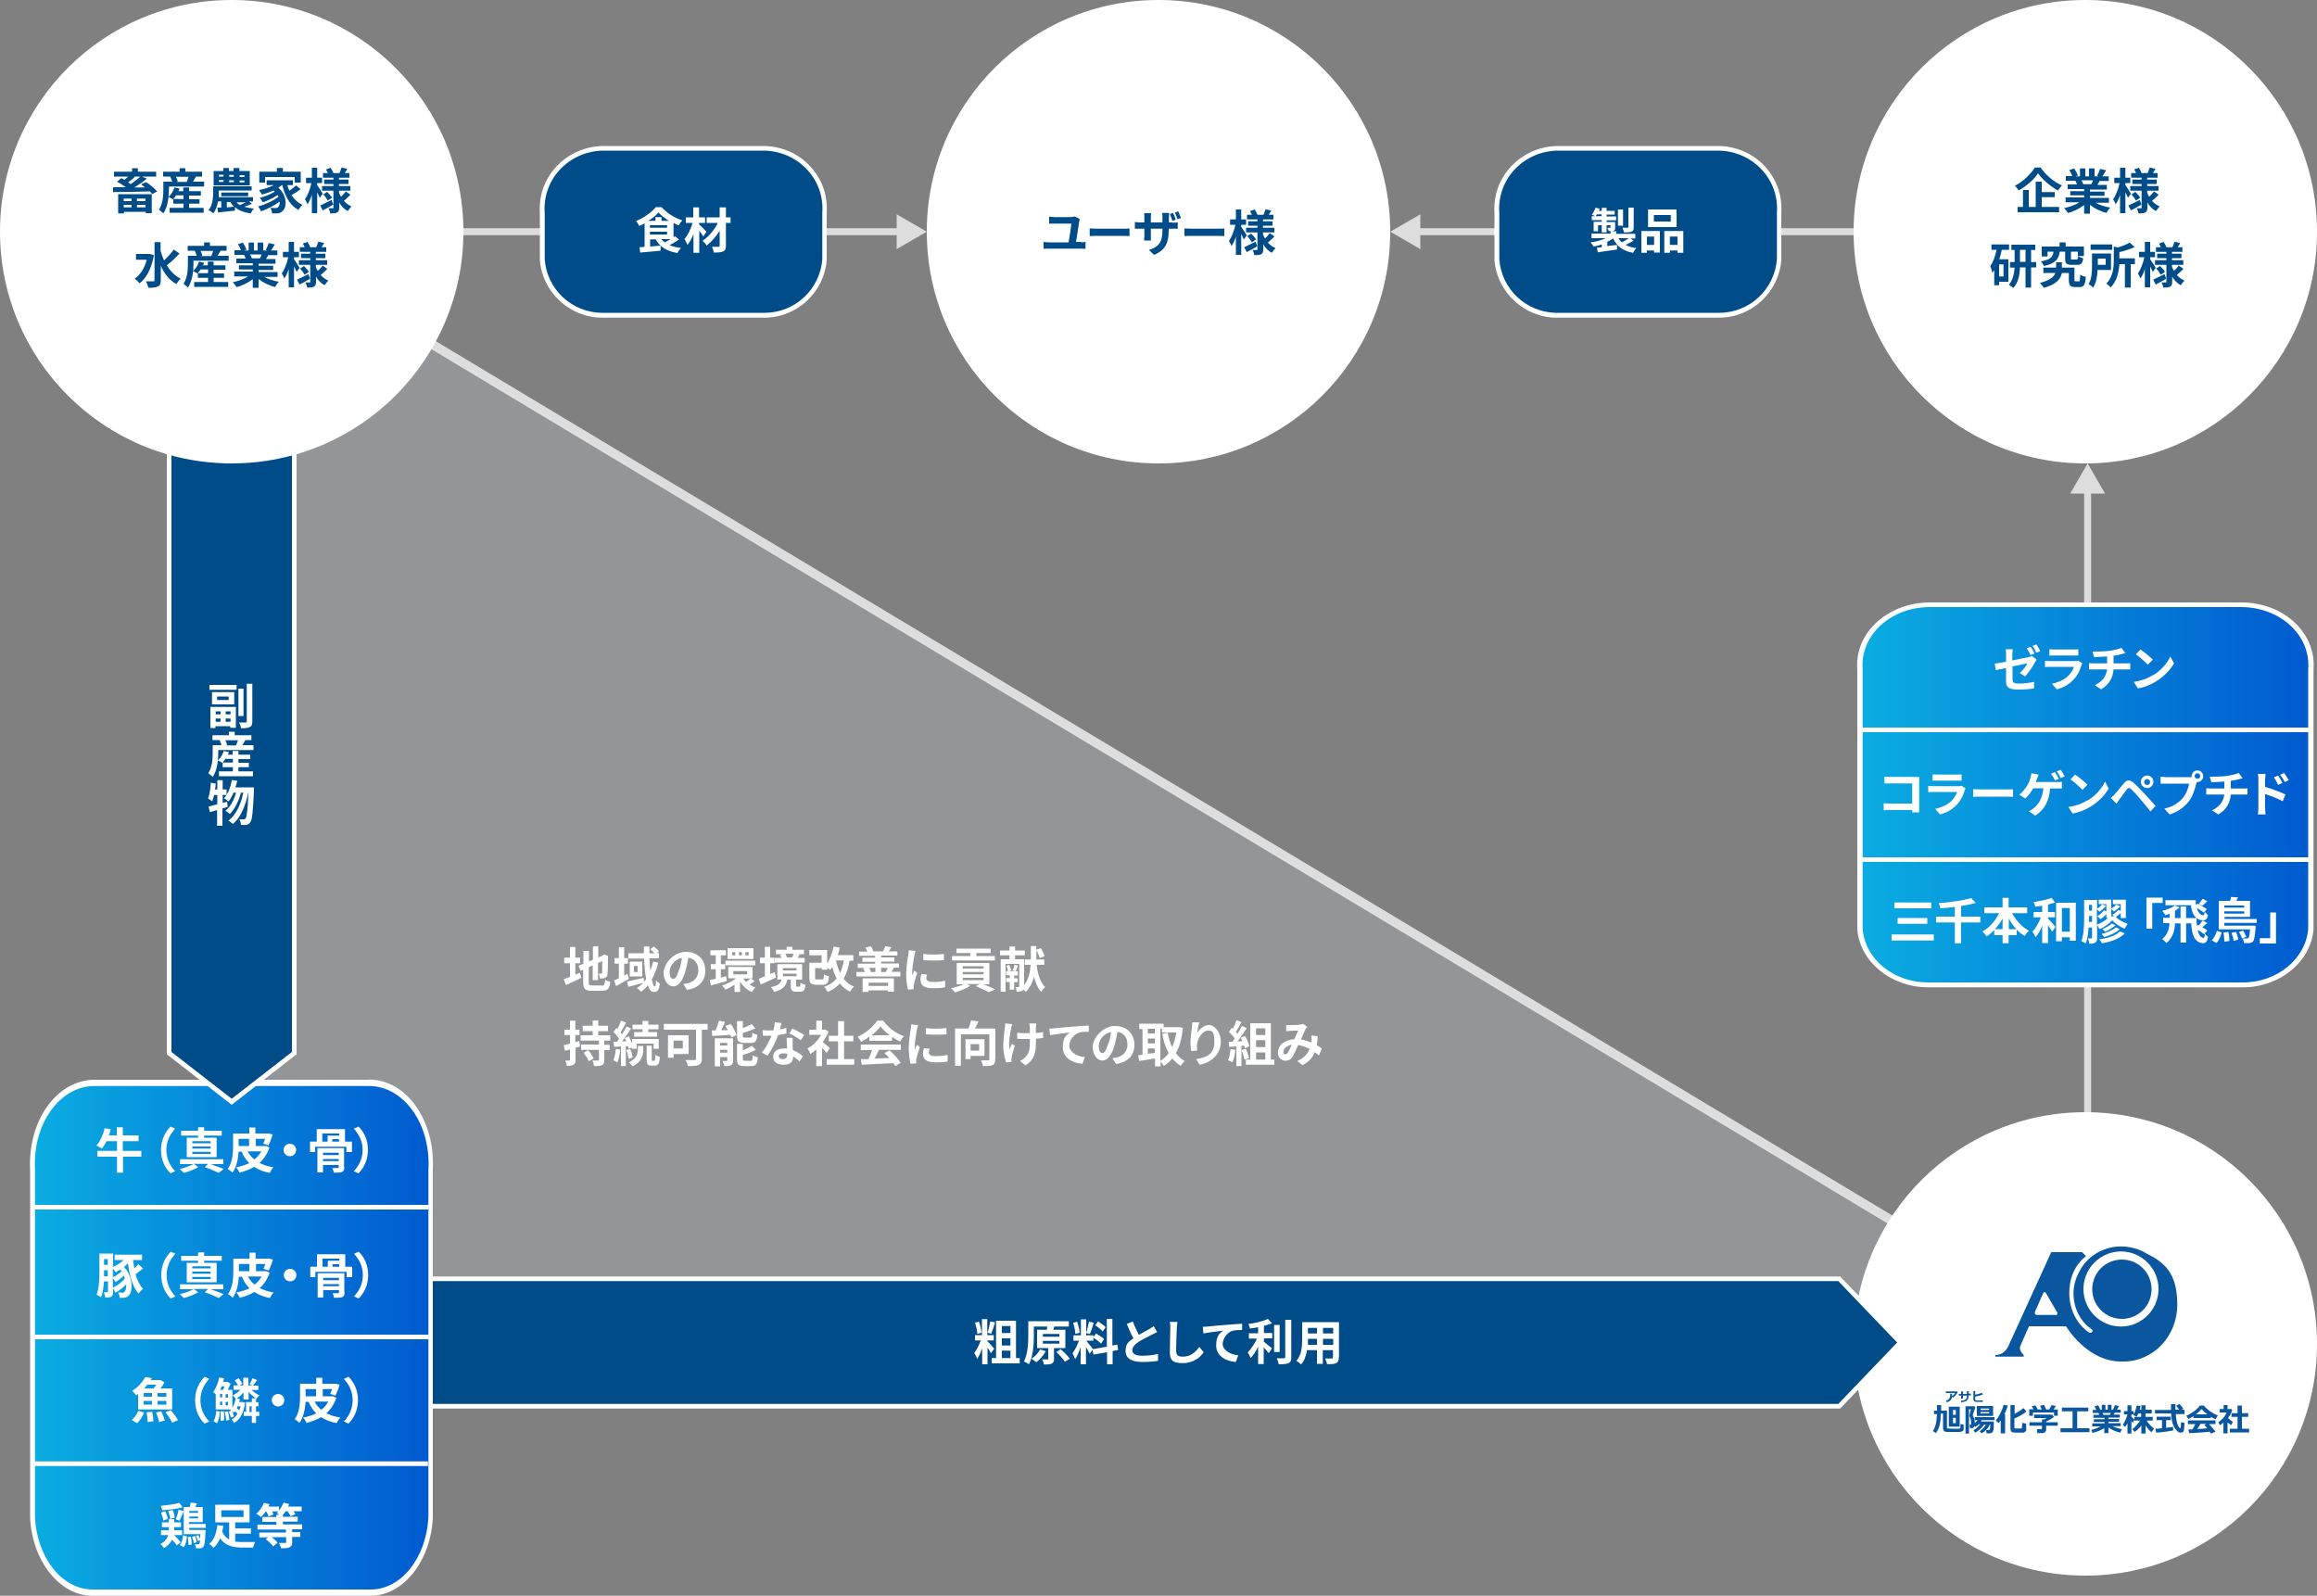 <?xml version="1.0" encoding="UTF-8"?><svg id="_レイヤー_2" xmlns="http://www.w3.org/2000/svg" xmlns:xlink="http://www.w3.org/1999/xlink" viewBox="0 0 1000 688.7"><rect x="0" y="0" width="1000" height="688.7" fill="#808080" stroke="none"/><defs><style>.cls-1{fill:#ddd;}.cls-2{fill:#fff;}.cls-3{fill:url(#_グラデ_ブルーA-2);}.cls-4{fill:#e6eef5;isolation:isolate;opacity:.2;}.cls-5{fill:#004c88;}.cls-6{fill:#0a579f;}.cls-7{fill:url(#_グラデ_ブルーA);}</style><linearGradient id="_グラデ_ブルーA" x1="14" y1="577.2" x2="186" y2="577.2" gradientUnits="userSpaceOnUse"><stop offset="0" stop-color="#0aade2"/><stop offset="1" stop-color="#005acf"/></linearGradient><linearGradient id="_グラデ_ブルーA-2" x1="802.6" y1="343" x2="997.4" y2="343" xlink:href="#_グラデ_ブルーA"/></defs><g id="_レイヤー_1-2"><rect class="cls-1" x="899.5" y="210.8" width="3" height="289.2"/><polygon class="cls-1" points="893.5 213 901 200 908.5 213 893.5 213"/><polygon class="cls-1" points="185.7 150.4 187.2 146.7 900.7 575 899.1 578.7 185.7 150.4"/><polygon class="cls-4" points="100 97.7 100.5 579 901 579 100 97.7"/><circle class="cls-2" cx="900" cy="580" r="100"/><path class="cls-6" d="m915.8,543.6c-7.1,0-12.8,5.7-12.8,12.8s5.7,12.8,12.8,12.8,12.8-5.7,12.8-12.8-5.7-12.8-12.8-12.8"/><path class="cls-6" d="m926.8,541.2c-2.8-1.8-6.1-2.9-9.8-3.2-3.6-.3-7.1.4-10.1,1.8-1.2.5-2.4,1.2-3.6,2.1-2.4,1.7-4.4,4-5.7,6.6-1.7,2.9-2.7,6.3-2.7,9.7,0,6.6,3.2,12.4,7.8,15.4.2.2.4.4.4.7,0,.5-.4.9-.9.9s-.6-.2-.7-.2h0c-5-3.4-8.4-9.7-8.4-16.9s2.8-12.5,7.2-16l-1.7-1.7h-13.3l-18.4,40.3s-1.5,4.1-5.7,4.1v.7h12.2v-.7s-2.3-2.1-1.4-4l3.7-8.4h16s8.9,15.2,23.8,15.2h0c.3,0,.7,0,1,0,12.8,0,23.2-10.9,23.2-24.5s-5.4-18.2-13.2-22.1m-39.4,26.5h-7.9c-.8,0-1.2-.6-.9-1.4l3.5-7.9c.3-.7.9-.8,1.3,0l4.7,8.1c.4.7,0,1.3-.7,1.3m28.3,4.9c-9,0-16.2-7.3-16.2-16.2s7.3-16.2,16.2-16.2,16.2,7.3,16.2,16.2-7.3,16.2-16.2,16.2"/><path class="cls-6" d="m837.6,610.4c0,2-.2,3.6-.5,4.8-.4,1.3-.9,2.4-1.6,3.3l-1.3-.9c.5-.7.9-1.6,1.2-2.7.3-1.1.5-2.6.6-4.6h-1.3v-1.5h1.3v-2.4h1.8v2.4h2.5v7.3c0,.1,0,.2.1.3,0,0,.2.1.3.1.5,0,1.3.1,2.4.1s1.4,0,1.9,0c.5,0,.8,0,.9-.2,0,0,.1-.1.2-.2,0,0,0-.2,0-.6,0-.3,0-.6,0-1l1.4.2v1.8c0,.4-.1.8-.4,1-.3.2-.8.4-1.5.4s-1.5,0-2.3,0-1.3,0-2,0-1.3,0-1.6-.1c-.3,0-.6-.2-.8-.5-.2-.3-.3-.6-.3-1v-6.4h-.8Zm8.2,5.3h-4.7v-8.6h4.7v8.6Zm-1.7-7.2h-1.2v2.1h1.2v-2.1Zm0,3.4h-1.2v2.3h1.2v-2.3Z"/><path class="cls-6" d="m856.4,614.7c-.4.7-1,1.4-1.8,2.1-.8.7-1.5,1.2-2.1,1.5l-.8-1c.5-.3,1.1-.7,1.6-1.2.6-.5,1-1,1.4-1.4h-.7c-.4.4-.8.7-1.4,1.1l-.4-.4c-.1.4-.4.6-.6.8-.3.2-.7.2-1.3.2l-.3-1.5h0c.3,0,.4,0,.5,0,0,0,.2-.1.2-.3,0-.2,0-.5,0-.8,0-1-.2-1.8-.7-2.6,0,0,0-.2,0-.3s0-.1,0-.2c.1-.3.3-1.2.6-2.5h-.8v10.5h-1.5v-11.8h3.8l.4.3c0,.3-.2.9-.5,1.8-.3.9-.5,1.5-.6,1.8.6,1,.9,2.1.9,3.2s0,.1,0,.2c.5-.5.9-.9,1.2-1.3h-1.2v-1.3h8.5v1.3h-5.5c-.1.2-.3.4-.4.6h5.6c0,.9,0,1.6,0,2.1,0,.4,0,.9-.1,1.3,0,.4-.2.8-.3,1-.2.2-.3.4-.6.5-.2.1-.5.2-.9.2h-1.2l-.2-1.4h.9c.2,0,.3,0,.5-.1.1,0,.2-.3.3-.8,0-.4.1-.9.1-1.5h-.2c-.7,1.6-1.9,2.9-3.5,3.8l-.9-.9c1.2-.9,2.1-1.8,2.7-2.9h-.8Zm3.8-3.6h-7v-4.3h7v4.3Zm-1.7-3.2h-3.7v.6h3.7v-.6Zm0,1.5h-3.7v.6h3.7v-.6Z"/><path class="cls-6" d="m865.4,618.6h-1.9v-5.6c-.3.4-.6.8-.9,1.2l-1.2-1.1c.4-.5,1-1.4,1.7-2.7s1.3-2.7,1.6-4.1l1.9.3c-.4,1.3-.9,2.5-1.5,3.7h.3v8.3Zm9.2-1.8c0,.4-.1.7-.4,1-.3.3-.6.4-.9.5-.4,0-1,0-2,0s-2.1,0-2.5-.1c-.4,0-.6-.2-.8-.5-.2-.3-.3-.6-.3-1v-10.3h1.8v3.8c1.8-1,3.1-1.8,3.8-2.5l1.3,1.5c-1.2,1-2.9,2-5.2,3v3.9c0,.2,0,.3.2.4.2,0,.7,0,1.5,0s.5,0,1.1,0c.2,0,.4-.1.4-.3,0-.2.1-.9.2-2.1l1.7.3v2.4Z"/><path class="cls-6" d="m878.5,606.6c.2.4.6,1,1,1.7h1.7c-.3-.7-.5-1.2-.7-1.6l1.7-.4c.2.4.5,1,.9,2h1.3c.5-.7.8-1.4,1-1.9l1.9.4c-.2.3-.5.8-1,1.5h1.8v2.7h-1.6v-1.4h-9.1v1.4h-1.6v-2.8h1.8c-.3-.6-.5-1-.7-1.3l1.7-.4Zm4.6,10.5c0,.4-.2.7-.5,1-.3.3-.7.4-1.2.4h-2.1l-.2-1.7h1.8c0,0,.2,0,.3-.1,0,0,.1-.2.1-.2v-1.2h-5.4v-1.5h5.4v-1.2h.8c.5-.2.9-.4,1.2-.6h-5.4v-1.5h7.7l.9,1c-1,.8-2.1,1.4-3.4,2v.3h5v1.5h-5v1.8Z"/><polygon class="cls-6" points="901.8 618.1 889.3 618.1 889.3 616.4 894.5 616.4 894.5 609.1 889.9 609.1 889.9 607.5 901.3 607.5 901.3 609.1 896.5 609.1 896.5 616.4 901.8 616.4 901.8 618.1"/><path class="cls-6" d="m908.3,616.3c-1.6,1-3.4,1.7-5.2,2.1l-.5-1.3c1.6-.4,2.9-.9,4.1-1.5h-3.7v-1.3h5.3v-.6h-4.6v-1.2h4.6v-.6h-4.8v-1.3h2.5l-.3-.8h-2.5v-1.3h1.5l-.7-1.6,1.6-.4.9,1.9h.6v-2.1h1.6v2.1h1v-2.1h1.6v2.1h.7l.8-2,1.7.4-.8,1.6h1.6v1.3h-2.6l-.5.8h2.7v1.3h-4.9v.6h4.6v1.2h-4.6v.6h5.3v1.3h-3.6c1.1.5,2.4,1,4.1,1.3l-.7,1.5c-1.9-.4-3.6-1.2-5.1-2.2v2.4h-1.8v-2.3Zm-.8-6.5l.3.8h2.8l.4-.8h-3.5Z"/><path class="cls-6" d="m918.2,614.2c-.3.6-.6,1.1-1,1.7l-1-1c.4-.6.8-1.3,1.2-2.2s.6-1.7.8-2.3h-1.5v-1.4h1.5v-2.5h1.7v2.5h.9v1.4h-.9v1c.2.3.6.7,1.3,1.2l-.6,1.4c-.2-.1-.4-.4-.7-.6v5.3h-1.7v-4.4Zm6,1c-.9,1.2-1.9,2.1-2.9,2.8l-1-1.2c.7-.5,1.3-1.1,1.9-1.8.6-.7,1.1-1.3,1.4-1.9h-2.4v-1.6h2.9v-1.5h-1.2c-.2.6-.5,1.1-.8,1.4l-1.4-.7c.3-.5.6-1.1.9-1.9.3-.8.4-1.5.5-2.1h1.7c0,.7-.2,1.2-.3,1.7h.7v-1.9h1.8v1.9h2.7v1.6h-2.7v1.5h3.1v1.6h-2.6c.3.5.7,1,1.1,1.5.4.5,1.1,1.2,2.1,2l-1.2,1.5c-.9-.8-1.8-1.8-2.5-2.9v3.5h-1.8v-3.3Z"/><path class="cls-6" d="m942.9,610.3h-3.8c0,.9.1,1.7.2,2.3.1.7.3,1.3.4,1.8.2.5.4,1,.6,1.3.2.4.4.6.5.6,0,0,.1,0,.2,0,.1,0,.2,0,.2-.2,0-.1,0-.9.1-2.3l1.5.3c0,1.2-.1,2.1-.2,2.7,0,.6-.2,1-.4,1.2-.2.2-.6.3-1,.3s-.8-.1-1.1-.3c-.3-.2-.7-.6-1.2-1.3-.5-.6-.9-1.4-1.2-2.3-.3-.9-.5-2.4-.7-4.4h-6.9v-1.5h6.9c0-.2,0-.5,0-1v-1.5s1.9,0,1.9,0v2.4h1.6c-.3-.4-.7-1-1.3-1.7l1.4-.8c.7.7,1.3,1.4,1.7,2l-.7.5h1.2v1.5Zm-5,5.5v1.6c-.3,0-1.4.2-3.3.5-1.9.2-3.2.4-4,.4l-.3-1.7c.6,0,1.5,0,2.8-.2v-3.5h-2.3v-1.5h6.1v1.5h-2v3.3c1.5-.2,2.5-.3,2.9-.4"/><path class="cls-6" d="m954.1,612h-7.4v-.8c-.8.5-1.6.9-2.2,1.2l-.9-1.4c1-.4,2-1,3.3-1.9,1.2-.9,2.1-1.8,2.5-2.5h1.8c1.4,1.8,3.4,3.2,6,4.3l-1,1.6c-.6-.3-1.3-.6-2-1v.7Zm-.3,5.9c-2.1.2-5.1.5-9,.6l-.3-1.6h1.7c.5-.8.9-1.5,1.3-2.3h-3.2v-1.6h11.9v1.6h-2.8c1.1,1.2,2.1,2.3,2.8,3.3l-2,.8c-.1-.2-.3-.5-.5-.8m-6-7.5h5c-1-.7-1.9-1.5-2.5-2.3-.6.7-1.4,1.5-2.5,2.3m.7,6.3c1.8,0,3.2-.2,4.2-.3-.4-.5-.8-1-1.2-1.4l.9-.5h-2.6c-.4.7-.8,1.4-1.3,2.1"/><path class="cls-6" d="m961.3,618.6h-1.7v-4.6c-.5.4-1,.8-1.5,1.1l-.7-1.3c.8-.5,1.5-1.2,2.2-1.9.6-.7,1.1-1.5,1.4-2.3h-3v-1.5h1.7v-1.7h1.7v1.7h1.6l.4.4c-.3,1.2-.9,2.3-1.8,3.5.4.4,1.1.9,2.1,1.7l-.8,1.4c-.5-.4-1-.8-1.5-1.2v4.7Zm9.4-.4h-8.3v-1.6h3.3v-5.1h-2.6v-1.6h2.6v-3.3h1.9v3.3h2.7v1.6h-2.7v5.1h3.1v1.6Z"/><path class="cls-6" d="m844.9,600.7c0,.2-.1.4-.3.7-.2.3-.4.7-.8,1-.3.3-.7.6-1,.8l-.4-.6c.3-.2.5-.4.8-.6.3-.3.4-.5.6-.8h-4v-.7h4.8l.3.2Zm-2.4.8h0c0,.5,0,.8,0,1.1,0,.2,0,.5-.2.8,0,.3-.2.5-.4.8-.2.2-.4.5-.7.6-.3.2-.6.3-1,.4l-.3-.7c.7-.2,1.1-.5,1.4-.9.2-.4.4-.9.4-1.6v-.5s.8,0,.8,0Z"/><path class="cls-6" d="m849.6,601.5h1v.7h-1v.5c0,.8-.3,1.4-.8,1.8-.6.4-1.4.6-2.4.7v-.7c.8,0,1.5-.2,1.9-.5.4-.3.6-.7.6-1.2v-.5h-1.7v1.3h-.8v-1.3h-1v-.7h1v-1.1h.8v1.1h1.7v-1.2h.8v1.2Z"/><path class="cls-6" d="m855.8,605h-2.8c-.5,0-.8-.1-1-.3-.2-.2-.3-.5-.3-.9v-3.4h.8v1.5c1.3-.3,2.3-.5,2.9-.8l.4.7c-.3.1-.7.3-1.4.5s-1.3.3-1.9.4v1.2c0,.2,0,.3.1.4,0,0,.2.1.5.1h2.7v.8Z"/><polygon class="cls-5" points="175.7 551.9 793.8 551.9 820.2 579.4 793.8 606.9 175.7 606.9 175.7 551.9"/><path class="cls-2" d="m794.2,607.9H174.7v-57h619.5l27.3,28.5-27.3,28.5Zm-617.5-2h616.7l25.4-26.5-25.4-26.5H176.7v53Z"/><path class="cls-2" d="m427.7,584.1c-.3-.7-.9-1.6-1.5-2.5v7.2h-2.3v-6.9c-.6,1.8-1.4,3.5-2.2,4.6-.2-.8-.8-1.9-1.2-2.6,1-1.3,2.1-3.5,2.8-5.4h-2.5v-2.3h3v-6.9h2.3v6.9h2.8v2.3h-2.8v.3c.8.7,2.6,2.7,3,3.3l-1.5,2Zm-5.9-8.4c0-1.3-.5-3.3-1-4.9l1.7-.4c.6,1.5,1,3.5,1.1,4.8l-1.9.5Zm7.7-5c-.5,1.7-1.2,3.7-1.7,4.9l-1.6-.4c.5-1.3.9-3.4,1.2-4.9l2.1.4Zm10.6,15.4v2.3h-12.1v-2.3h1.9v-16.1h8.6v16.1h1.6Zm-7.7-13.8v3h3.7v-3h-3.7Zm3.7,5.3h-3.7v3.1h3.7v-3.1Zm-3.7,8.5h3.7v-3.2h-3.7v3.2Z"/><path class="cls-2" d="m454.9,581.8v4.6c0,1.1-.2,1.7-1,2.1-.8.4-1.9.4-3.4.4,0-.7-.4-1.6-.7-2.2.9,0,1.9,0,2.2,0,.3,0,.4,0,.4-.3v-4.6h-4.8v-7.9h4.2c0-.5.2-1,.2-1.4h-5.8v3.9c0,3.6-.3,9-2.1,12.4-.5-.4-1.6-1-2.2-1.2,1.7-3.2,1.9-7.9,1.9-11.2v-6.2h17.5v2.3h-6.6.3s-.4,1.4-.4,1.4h5.2v7.9h-4.9Zm-3.5,1.3c-1,1.8-2.6,3.7-4.1,4.8-.5-.4-1.5-1.1-2.1-1.5,1.5-.9,2.9-2.5,3.7-4l2.4.7Zm-1.3-6.2h7.1v-1.2h-7.1v1.2Zm0,3h7.1v-1.2h-7.1v1.2Zm7.7,2.4c1.4,1.2,3.1,2.9,3.9,4.1l-2.1,1.3c-.7-1.2-2.4-3-3.7-4.2l1.9-1.2Z"/><path class="cls-2" d="m470.2,584.1c-.3-.7-.9-1.8-1.5-2.7v7.4h-2.3v-7.4c-.7,2-1.5,3.9-2.4,5.2-.2-.8-.8-1.9-1.1-2.6,1-1.3,2.1-3.5,2.8-5.4h-2.4v-2.3h3.2v-6.9h2.3v6.9h3.1v2.3h-3.1c.6.8,2.6,3.1,3,3.7l-1.5,1.9Zm-6.1-8.4c0-1.3-.5-3.3-.9-4.8l1.7-.5c.5,1.5,1,3.5,1.1,4.8l-1.9.5Zm8-4.9c-.5,1.7-1.2,3.7-1.7,4.9l-1.6-.4c.4-1.3.9-3.4,1.2-4.9l2.1.5Zm8.1,12.3v5.7h-2.4v-5.2l-5.9,1-.4-2.3,6.2-1.1v-12h2.4v11.5l2.1-.4.4,2.3-2.5.5Zm-7.2-7.6c1.2.7,2.8,1.7,3.5,2.4l-1.3,2c-.7-.8-2.2-1.9-3.4-2.6l1.2-1.8Zm3-.8c-.7-.8-2.1-2-3.3-2.7l1.2-1.7c1.2.7,2.7,1.8,3.3,2.5l-1.3,1.9Z"/><path class="cls-2" d="m499.5,574.8c-.6.4-1.3.7-2.1,1.1-1.3.7-3.9,1.9-5.8,3.1-1.7,1.1-2.9,2.3-2.9,3.8s1.4,2.3,4.3,2.3,5-.3,6.8-.8v3c-1.8.3-4,.5-6.7.5-4.1,0-7.3-1.2-7.3-4.7s1.4-4,3.4-5.5c-1-1.8-2-4-2.9-6.2l2.6-1.1c.8,2.2,1.8,4.2,2.6,5.8,1.7-1,3.5-1.9,4.5-2.5.8-.5,1.4-.8,1.9-1.3l1.4,2.4Z"/><path class="cls-2" d="m508.2,570.4c-.1.9-.3,1.9-.3,2.8-.1,2.2-.3,6.9-.3,9.5s1.3,2.8,2.9,2.8c3.4,0,5.6-2,7.1-4.2l1.9,2.3c-1.3,2-4.3,4.7-9,4.7s-5.6-1.5-5.6-5,.2-8.3.2-10,0-2-.3-2.8h3.4Z"/><path class="cls-2" d="m521.2,572.5c1.7-.2,5.2-.5,9-.8,2.1-.2,4.4-.3,5.9-.4v2.7c-1.1,0-2.9,0-4,.3-2.5.7-4.4,3.4-4.4,5.8s3.2,4.6,6.7,4.8l-1,2.9c-4.4-.3-8.5-2.6-8.5-7.1s1.7-5.4,3.1-6.4c-1.8.2-6.2.7-8.6,1.2l-.3-2.9c.8,0,1.6,0,2-.1Z"/><path class="cls-2" d="m545.3,578.9c1,.8,3.1,2.6,3.7,3l-1.4,2.1c-.5-.7-1.4-1.6-2.2-2.5v7.2h-2.4v-7.5c-.9,1.9-2.1,3.7-3.2,4.9-.3-.7-.9-1.8-1.3-2.4,1.5-1.5,3-3.9,4-6h-3.5v-2.3h4v-2.6c-1.2.2-2.4.4-3.5.6-.1-.5-.4-1.4-.7-2,3-.4,6.4-1.2,8.4-2.2l1.8,1.9c-1,.4-2.3.8-3.5,1.1v3.1h3.6v2.3h-3.6v1.1Zm7,4.6h-2.4v-11.7h2.4v11.7Zm5-13.9v16.2c0,1.4-.3,2.1-1.2,2.5-.9.4-2.3.5-4.2.5-.1-.7-.5-1.9-.9-2.6,1.4,0,2.7,0,3.1,0,.4,0,.6-.1.6-.5v-16.1h2.5Z"/><path class="cls-2" d="m577.8,585.9c0,1.3-.3,2-1.1,2.4-.9.4-2.1.5-4,.4,0-.7-.5-1.7-.8-2.4,1.2,0,2.6,0,2.9,0s.5-.1.5-.5v-3.1h-4.4v5.9h-2.5v-5.9h-4.3c-.4,2.3-1.1,4.6-2.6,6.2-.4-.5-1.4-1.3-2-1.6,2.3-2.5,2.5-6.3,2.5-9.2v-7.5h15.9v15.2Zm-9.4-5.5v-2.6h-3.9v.4c0,.7,0,1.4,0,2.2h4Zm-3.9-7.3v2.4h3.9v-2.4h-3.9Zm10.9,0h-4.4v2.4h4.4v-2.4Zm0,7.3v-2.6h-4.4v2.6h4.4Z"/><path class="cls-7" d="m40,687.3c-13.5,0-24.9-14.2-25.9-32.3v-150.3c-.5-9.5,1.9-18.8,6.8-25.9,5.1-7.2,12.3-11.5,19.8-11.5h118.6c7.5,0,14.8,4.2,19.8,11.5,4.9,7.1,7.3,16.4,6.8,26v150c-1,18.2-12.4,32.3-25.9,32.3H40Z"/><path class="cls-2" d="m159.3,468.7c14.8,0,26.7,16.2,25.6,36.1v150.2c-1,17.3-11.7,31-24.9,31H40c-13.2,0-24-13.7-24.9-31v-150.2c-1.1-19.8,10.8-36.1,25.6-36.1h118.6m0-2.7H40.7c-7.8,0-15.3,4.3-20.6,11.9-5.1,7.4-7.6,16.9-7.1,27v150h0v.3c1,18.8,12.9,33.5,26.9,33.5h120c14.1,0,25.9-14.8,26.9-33.5h0v-150.5c.5-10.1-2-19.6-7.1-27-5.1-7.5-12.6-11.8-20.4-11.8h0Z"/><rect class="cls-1" x="200" y="98.5" width="189.2" height="3"/><polygon class="cls-1" points="387 92.5 400 100 387 107.5 387 92.5"/><rect class="cls-1" x="610.8" y="98.5" width="189.2" height="3"/><polygon class="cls-1" points="613 107.5 600 100 613 92.5 613 107.5"/><circle class="cls-2" cx="900" cy="100" r="100"/><rect class="cls-2" x="15" y="520" width="170" height="2"/><rect class="cls-2" x="15" y="576" width="170" height="2"/><rect class="cls-2" x="14.7" y="630.7" width="170" height="2"/><path class="cls-3" d="m832.1,425c-15.3,0-28.2-10.6-29.3-24.1v-112.1c-.6-7.1,2.2-14,7.7-19.3,5.8-5.4,13.9-8.6,22.4-8.6h134.3c8.5,0,16.8,3.1,22.4,8.6,5.6,5.3,8.3,12.2,7.7,19.4v111.9c-1.1,13.6-14,24.1-29.3,24.1h-135.9Z"/><path class="cls-2" d="m967.2,262c16.8,0,30.2,12.1,29,26.9v112c-1.1,12.9-13.3,23.1-28.2,23.1h-135.9c-15,0-27.2-10.2-28.2-23.1v-112c-1.2-14.8,12.2-26.9,29-26.9h134.3m0-2h-134.3c-8.8,0-17.3,3.2-23.3,8.9-5.8,5.5-8.6,12.6-8,20.1v111.9h0v.2c1.1,14,14.6,25,30.5,25h135.9c16,0,29.3-11,30.5-25h0v-112.2c.6-7.5-2.3-14.6-8-20.1-5.8-5.6-14.3-8.8-23.1-8.8h0Z"/><rect class="cls-2" x="801.7" y="314" width="196" height="2"/><rect class="cls-2" x="801.7" y="370" width="196" height="2"/><rect class="cls-2" x="645" y="99" width="120" height="2"/><path class="cls-5" d="m260,136c-13.5,0-24.9-10.6-25.9-24.1v-20.1c-.5-7.1,1.9-14,6.8-19.3,5.1-5.4,12.3-8.6,19.8-8.6h68.6c7.5,0,14.8,3.1,19.8,8.6,4.9,5.3,7.3,12.2,6.8,19.4v19.9c-1,13.6-12.4,24.1-25.9,24.1h-70Z"/><path class="cls-2" d="m329.3,65c14.8,0,26.7,12.1,25.6,26.9v20c-1,12.9-11.7,23.1-24.9,23.1h-70c-13.2,0-24-10.2-24.9-23.1v-20c-1.1-14.8,10.8-26.9,25.6-26.9h68.6m0-2h-68.6c-7.8,0-15.3,3.2-20.6,8.9-5.1,5.5-7.6,12.6-7.1,20.1v19.9h0v.2c1,14,12.9,25,26.9,25h70c14.1,0,25.9-11,26.9-25h0v-20.2c.5-7.5-2-14.6-7.1-20.1-5.1-5.6-12.6-8.8-20.4-8.8h0Z"/><path class="cls-5" d="m672,136c-13.5,0-24.9-10.6-25.9-24.1v-20.1c-.5-7.1,1.9-14,6.8-19.3,5.1-5.4,12.3-8.6,19.8-8.6h68.6c7.5,0,14.8,3.1,19.8,8.6,4.9,5.3,7.3,12.2,6.8,19.4v19.9c-1,13.6-12.4,24.1-25.9,24.1h-70Z"/><path class="cls-2" d="m741.3,65c14.8,0,26.7,12.1,25.6,26.9v20c-1,12.9-11.7,23.1-24.9,23.1h-70c-13.2,0-24-10.2-24.9-23.1v-20c-1.1-14.8,10.8-26.9,25.6-26.9h68.6m0-2h-68.6c-7.8,0-15.3,3.2-20.6,8.9-5.1,5.5-7.6,12.6-7.1,20.1v19.9h0v.2c1,14,12.9,25,26.9,25h70c14.1,0,25.9-11,26.9-25h0v-20.2c.5-7.5-2-14.6-7.1-20.1-5.1-5.6-12.6-8.8-20.4-8.8h0Z"/><circle class="cls-2" cx="500" cy="100" r="100"/><path class="cls-2" d="m868.6,285c3-.6,6-1.2,6.9-1.4.6-.1,1.1-.3,1.5-.5l2,1.6c-.2.3-.5.8-.7,1.1-.9,1.7-2.8,4.6-4.3,6.1l-2.3-1.4c1.4-1.2,2.8-3.1,3.3-4.2-.7.1-3.5.7-6.4,1.3v5.6c0,1.3.4,1.8,2.7,1.8s4.6-.3,6.6-.7v2.8c-1.8.3-4.3.5-6.6.5-4.8,0-5.5-1.2-5.5-3.6v-5.7c-1.9.4-3.5.7-4.4.9l-.5-2.8c1-.1,2.8-.4,4.9-.8v-3c0-.7,0-1.8-.2-2.4h3.1c-.1.6-.2,1.7-.2,2.4v2.5Zm7.8-2.3c-.4-.9-1.1-2.1-1.7-2.9l1.7-.7c.5.8,1.3,2.1,1.7,2.9l-1.7.7Zm2.5-1c-.4-.9-1.1-2.1-1.7-2.9l1.7-.7c.5.8,1.3,2.1,1.7,2.9l-1.7.7Z"/><path class="cls-2" d="m898.7,286.3c-.1.3-.3.7-.4.9-.6,2-1.5,4.1-3.1,5.8-2.1,2.4-4.8,3.8-7.5,4.5l-2.1-2.4c3.2-.7,5.7-2,7.3-3.7,1.1-1.2,1.8-2.5,2.2-3.6h-10.1c-.5,0-1.6,0-2.4.1v-2.7c.9,0,1.8.1,2.4.1h10.4c.7,0,1.2,0,1.5-.2l1.9,1.2Zm-14.3-6.1c.6,0,1.5.1,2.2.1h8.1c.7,0,1.7,0,2.3-.1v2.7c-.6,0-1.6,0-2.3,0h-8c-.7,0-1.6,0-2.2,0v-2.7Z"/><path class="cls-2" d="m917.5,286.3c.4,0,1.4,0,1.9-.1v2.7c-.6,0-1.3,0-1.8,0h-5.4c-.3,3.5-1.8,6.5-5.4,8.6l-2.7-1.8c3.2-1.5,4.9-3.7,5.3-6.8h-5.8c-.7,0-1.4,0-2,0v-2.7c.6,0,1.3.1,1.9.1h5.9v-3c-2,.2-4.2.2-5.6.3l-.7-2.4c1.6,0,4.9,0,7.2-.3,2.1-.3,4.2-.8,5.3-1.3l1.7,2.3c-.7.2-1.3.3-1.6.4-1,.3-2.3.5-3.5.7v3.3h5.3Z"/><path class="cls-2" d="m929.1,291.5c3.6-2.1,6.3-5.3,7.6-8.2l1.6,3c-1.6,2.8-4.4,5.7-7.8,7.8-2.1,1.3-4.8,2.5-7.8,3l-1.8-2.8c3.3-.5,6-1.5,8-2.8Zm0-6.8l-2.1,2.2c-1.1-1.2-3.7-3.5-5.2-4.5l2-2.1c1.5,1,4.2,3.2,5.4,4.4Z"/><path class="cls-2" d="m825.3,350.7c0-.3,0-.7,0-1.1h-9.6c-.8,0-2,0-2.7.1v-3c.7,0,1.7.1,2.6.1h9.7v-8.7h-9.4c-.9,0-2,0-2.6,0v-2.9c.8,0,1.9.1,2.6.1h10.6c.6,0,1.5,0,1.8,0,0,.5,0,1.3,0,1.9v10.9c0,.7,0,1.8,0,2.5h-3Z"/><path class="cls-2" d="m848.3,340.3c-.1.3-.3.7-.4.9-.6,2-1.5,4.1-3.1,5.8-2.1,2.4-4.8,3.8-7.5,4.5l-2.1-2.4c3.2-.7,5.7-2,7.3-3.7,1.1-1.2,1.8-2.5,2.2-3.6h-10.1c-.5,0-1.6,0-2.4.1v-2.7c.9,0,1.8.1,2.4.1h10.4c.7,0,1.2,0,1.5-.2l1.9,1.2Zm-14.3-6.1c.6,0,1.5.1,2.2.1h8.1c.7,0,1.7,0,2.3-.1v2.7c-.6,0-1.6,0-2.3,0h-8c-.7,0-1.6,0-2.2,0v-2.7Z"/><path class="cls-2" d="m851.6,340.6c.8,0,2.3.1,3.4.1h11.3c1,0,1.9,0,2.5-.1v3.3c-.5,0-1.6-.1-2.5-.1h-11.3c-1.2,0-2.6,0-3.4.1v-3.3Z"/><path class="cls-2" d="m887.7,337.5c.5,0,1.5,0,2.2-.1v2.9c-.8,0-1.7,0-2.2,0h-2.9c-.4,5.6-2.6,9.3-6.4,11.7l-2.8-1.9c.8-.3,1.5-.8,2-1.2,2.2-1.7,3.9-4.3,4.3-8.7h-4.4c-.8,1.5-2.1,3.3-3.4,4.4l-2.6-1.6c1.5-1.1,2.8-3,3.6-4.3.6-1,1-2.1,1.2-2.9.2-.7.4-1.4.4-2.1l3.2.6c-.2.5-.5,1.3-.7,1.7-.2.4-.4,1-.6,1.5h9Zm-.8-.7c-.4-.9-1.1-2.1-1.7-2.9l1.7-.7c.5.8,1.3,2.1,1.7,2.9l-1.7.7Zm2.5-1c-.4-.9-1.1-2.1-1.7-2.9l1.7-.7c.5.8,1.3,2.1,1.7,2.9l-1.7.7Z"/><path class="cls-2" d="m900.9,345.5c3.6-2.1,6.3-5.3,7.6-8.2l1.6,3c-1.6,2.8-4.4,5.7-7.8,7.8-2.1,1.3-4.8,2.5-7.8,3l-1.8-2.8c3.3-.5,6-1.5,8-2.8Zm0-6.8l-2.1,2.2c-1.1-1.2-3.7-3.5-5.2-4.5l2-2.1c1.5,1,4.2,3.2,5.4,4.4Z"/><path class="cls-2" d="m912.7,342.7c1-1,2.6-3,4-4.7,1.3-1.5,2.4-1.6,4.1-.2,1.4,1.2,3,2.9,4.3,4.3,1.4,1.5,3.7,3.9,5.2,5.7l-2.2,2.4c-1.3-1.7-3.3-4.1-4.5-5.5-1.3-1.6-3.1-3.5-3.9-4.2-.7-.6-1.1-.6-1.7.1-.8,1-2.3,3.1-3.2,4.3-.5.7-1,1.4-1.3,2l-2.5-2.5c.6-.5,1.1-1,1.7-1.6Zm14-8c1.5,0,2.7,1.2,2.7,2.7s-1.2,2.7-2.7,2.7-2.7-1.2-2.7-2.7,1.2-2.7,2.7-2.7Zm0,4.1c.7,0,1.3-.6,1.3-1.3s-.6-1.3-1.3-1.3-1.3.6-1.3,1.3.6,1.3,1.3,1.3Z"/><path class="cls-2" d="m944.7,335.4c.3,0,.7,0,1.2,0,0-.1,0-.3,0-.4,0-1.4,1.1-2.5,2.5-2.5s2.5,1.1,2.5,2.5-1.1,2.5-2.5,2.5-.2,0-.3,0l-.2.6c-.5,2.1-1.4,5.3-3.1,7.6-1.9,2.5-4.7,4.6-8.4,5.8l-2.3-2.5c4.2-1,6.5-2.8,8.2-4.9,1.4-1.7,2.2-4.1,2.5-5.9h-9.8c-1,0-2,0-2.5,0v-3c.6,0,1.8.2,2.5.2h9.7Zm4.9-.5c0-.7-.5-1.2-1.2-1.2s-1.2.5-1.2,1.2.5,1.2,1.2,1.2,1.2-.5,1.2-1.2Z"/><path class="cls-2" d="m968.1,340.3c.4,0,1.4,0,1.9-.1v2.7c-.6,0-1.3,0-1.8,0h-5.4c-.3,3.5-1.8,6.5-5.4,8.6l-2.7-1.8c3.2-1.5,4.9-3.7,5.3-6.8h-5.8c-.7,0-1.4,0-2,0v-2.7c.6,0,1.3.1,1.9.1h5.9v-3c-2,.2-4.2.2-5.6.3l-.7-2.4c1.6,0,4.9,0,7.2-.3,2.1-.3,4.2-.8,5.3-1.3l1.7,2.3c-.7.2-1.3.3-1.6.4-1,.3-2.3.5-3.5.7v3.3h5.3Z"/><path class="cls-2" d="m977.6,339.6c2.8.8,6.8,2.3,8.8,3.3l-1.2,2.9c-2.2-1.2-5.3-2.4-7.6-3.1v5.9c0,.6.1,2.1.2,2.9h-3.3c.1-.8.2-2.1.2-2.9v-12.1c0-.8,0-1.8-.2-2.5h3.3c0,.7-.2,1.7-.2,2.5v3.1Zm5.6-.9c-.6-1.3-1.1-2.2-1.8-3.2l1.8-.8c.6.9,1.4,2.2,1.9,3.2l-1.8.8Zm2.9-1.2c-.7-1.3-1.2-2.1-2-3.1l1.7-.8c.6.8,1.5,2.2,2,3.1l-1.8.9Z"/><path class="cls-2" d="m834.6,403.3v2.6h-18.2v-2.6h18.2Zm-1.1-13.8v2.5h-15.9v-2.5h15.9Zm-1.7,6.7v2.5h-12.8v-2.5h12.8Z"/><path class="cls-2" d="m854.7,398.1h-8.3v9h-2.7v-9h-8.1v-2.5h8.1v-4.2c-2.1.3-4.2.5-6.3.6,0-.7-.4-1.7-.7-2.2,5-.4,10.6-1.2,14.1-2.2l1.9,2.1c-1.9.5-4.1,1-6.3,1.3v4.6h8.3v2.5Z"/><path class="cls-2" d="m868.4,394.1c1.6,3.1,4.3,6,7.3,7.6-.6.5-1.5,1.6-1.9,2.3-1.2-.8-2.4-1.7-3.4-2.8v2.4h-3.5v3.5h-2.6v-3.5h-3.6v-2.2c-1,1-2.1,2-3.3,2.7-.4-.6-1.2-1.6-1.8-2.1,3-1.6,5.6-4.6,7.2-7.9h-6.4v-2.5h7.9v-4.1h2.6v4.1h8v2.5h-6.4Zm-4.1,6.9v-4.6c-.9,1.7-2.1,3.2-3.3,4.6h3.3Zm6,0c-1.3-1.3-2.4-2.9-3.3-4.6v4.6h3.3Z"/><path class="cls-2" d="m883.9,396.4c.8.8,2.7,3,3.2,3.6l-1.4,2.1c-.4-.7-1.1-1.8-1.8-2.8v7.7h-2.5v-7.5c-.8,2-1.8,3.8-2.9,5-.2-.7-.8-1.7-1.3-2.4,1.4-1.5,2.8-3.9,3.6-6.2h-3.1v-2.3h3.7v-2.7c-1,.2-2,.3-3,.4-.1-.6-.4-1.4-.7-2,2.7-.4,5.8-1,7.7-1.8l1.6,2c-.9.3-2,.6-3.1.9v3.2h3v2.3h-3v.4Zm12-6.9v16.5h-2.6v-1.5h-3.4v1.7h-2.5v-16.6h8.4Zm-2.6,12.6v-10.2h-3.4v10.2h3.4Z"/><path class="cls-2" d="m915.3,394.1c-.7.6-1.4,1.2-2.1,1.7,1.4,1.3,3.3,2.3,5.1,2.9-.4.5-.9,1.4-1.3,2.1-1.9-.7-4.2-2.2-5.4-3.6-1.2,1.4-3.4,3-5.5,3.8-.2-.5-.7-1.3-1-1.8v5.5c0,1-.1,1.7-.8,2.1-.6.4-1.4.5-2.6.5,0-.6-.3-1.7-.6-2.3.6,0,1.3,0,1.5,0s.3,0,.3-.3v-4.4h-1.5c-.1,2.5-.5,5-1.2,6.9-.4-.3-1.3-.8-1.9-1,1.1-2.9,1.2-7.2,1.2-10.2v-7.6h5.6v3.8c.8-.5,1.7-1.2,2.1-1.9l1.8.6c-.8.9-1.9,2-2.9,2.6-.3-.3-.7-.8-1.1-1.1v6.7c1.8-.7,3.6-1.8,4.8-3h-.7v-1.6c-.8.9-1.7,1.7-2.6,2.2-.3-.4-.9-1-1.3-1.3,1-.6,2.2-1.6,2.8-2.5l1.1.4v-3.1h-3.3v-1.9h5.4v3.8c.8-.4,1.7-1.2,2.1-1.7l1.8.7c-.8.9-1.9,1.8-2.8,2.3-.3-.3-.7-.8-1.1-1v3.1h1.2c-.2-.3-.5-.5-.7-.7.9-.5,2-1.4,2.6-2.1l1,.4v-2.9h-3.4v-1.9h5.6v7.9h-2.2v-1.9Zm-12.4,3.8v-2.6h-1.3v.6c0,.6,0,1.3,0,2h1.4Zm-1.3-7.4v2.5h1.3v-2.5h-1.3Zm15.4,12.3c-2.1,2.3-5.7,3.6-9.8,4.3-.2-.5-.7-1.2-1.2-1.7,3.7-.5,7.2-1.6,8.9-3.4l2.1.8Zm-2-1.9c-1.6,1.6-4.3,2.8-6.8,3.5-.3-.4-.7-.9-1.2-1.3,2.3-.6,4.9-1.7,6.2-2.9l1.7.8Zm-1.9-1.7c-1.2,1.2-3,2.2-4.5,2.9-.3-.4-.8-.8-1.3-1.1,1.4-.6,3.1-1.5,4.1-2.4l1.7.7Z"/><path class="cls-2" d="m926.5,387.4h6.9v2.3h-4.5v11.1h-2.5v-13.4Z"/><path class="cls-2" d="m951.6,402.9c.4.5.9,1.2,1.4,1.4-.4,2.2-1.2,3-2.6,2.7-3.6-.5-4.4-4.2-4.7-8.5h-2.2v8.3h-2.4v-8.3h-2.4c-.1,2.9-.8,6.1-3.7,8.5-.4-.5-1.3-1.3-1.8-1.7,2.4-2,3-4.5,3.1-6.9h-2.7v-2.3h2.8v-1.8c-.6.3-1.2.5-1.8.7-.3-.5-1-1.5-1.4-1.9,2-.5,4.2-1.3,5.4-2.3l2.1.8c-.6.5-1.3,1.1-2.1,1.6h.1v3h2.4v-5h2.4v5h4.5c0,1.1,0,2.3.2,3.4l.4-.4.4.2c.5-.6,1.2-1.5,1.6-2.1l2.1,1c-.8.7-1.6,1.4-2.2,1.9.9.5,1.7,1,2.2,1.4l-1.1,1.2Zm-.6-9.1c-.6-.6-1.8-1.3-2.9-2,.5,1.8,1.4,3.1,2.9,3.2.3,0,.4-.6.6-1.5.4.5.9,1.1,1.4,1.4-.4,1.8-1.2,2.5-2.5,2.3-3.4-.4-4.5-3.2-4.9-6.5h-11v-2.2h13c0,.7.1,1.4.2,2.1l.7-.6c1.3.7,3.1,1.7,4,2.4l-1.5,1.5Zm.3,9.4c-.6-.5-1.7-1.3-2.8-1.9.4,2,1.2,3.4,2.6,3.5.3,0,.4-.7.6-1.9l-.3.4Zm1.4-14.3c-.8.8-1.6,1.5-2.2,2l-1.5-.8c.5-.6,1.2-1.5,1.6-2.2l2.1,1Z"/><path class="cls-2" d="m954.6,405.8c1-1,1.8-2.6,2.2-4.1l2.1.7c-.5,1.7-1.2,3.5-2.3,4.6l-2-1.2Zm5.4-7.2v.9h13.5s0,.6,0,.8c-.3,3.8-.6,5.4-1.1,6-.4.5-.9.6-1.5.7-.5,0-1.4,0-2.4,0,0-.6-.3-1.4-.6-2,.8,0,1.5,0,1.8,0s.5,0,.7-.2c.3-.3.5-1.3.7-3.7h-13.5v-12.3h4.9c.2-.6.4-1.2.4-1.7l3,.2c-.2.5-.5,1-.7,1.5h5.9v6.9h-11v.9h13.9v1.7h-13.9Zm1.7,3.6c.4,1.2.5,2.9.5,3.9l-2.2.3c0-1-.1-2.6-.4-3.9l2-.3Zm-1.7-11.4v.9h8.6v-.9h-8.6Zm8.6,3.5v-1h-8.6v1h8.6Zm-3.6,7.8c.5,1.1.9,2.5,1,3.4l-2,.6c0-.9-.5-2.4-.9-3.5l1.9-.4Zm3.1-.5c.5.8,1.1,2,1.4,2.7l-1.9.7c-.2-.8-.7-1.9-1.3-2.8l1.8-.6Z"/><path class="cls-2" d="m982.3,407.2h-7v-2.3h4.5v-11.1h2.5v13.4Z"/><path class="cls-2" d="m61.1,499.2h-8v6.9h-2.6v-6.9h-8.5v-2.5h8.5v-4.2h-4.5c-.6,1.2-1.3,2.3-2,3.2-.5-.4-1.8-1-2.4-1.3,1.6-1.7,2.9-4.6,3.6-7.5l2.6.5c-.2.9-.5,1.7-.8,2.6h3.4v-3.5h2.6v3.5h6.8v2.5h-6.8v4.2h8v2.5Z"/><path class="cls-2" d="m69.5,496.3c0-4.5,1.9-7.9,4.1-10.1l2,.9c-2.1,2.3-3.8,5.2-3.8,9.2s1.7,6.9,3.8,9.2l-2,.9c-2.3-2.2-4.1-5.6-4.1-10.1Z"/><path class="cls-2" d="m90.6,502.3c2.1.7,4.4,1.6,5.9,2.2l-2.1,1.7c-1.4-.7-3.7-1.7-6-2.5l1.4-1.4h-6.2l2,1.4c-1.7,1-4.3,2-6.3,2.5-.4-.5-1.2-1.2-1.7-1.7,2-.4,4.5-1.3,5.8-2.1h-5.7v-2.1h18.7v2.1h-5.6Zm-5.1-12.2h-7.3v-2.1h7.3v-1.5h2.6v1.5h7.6v2.1h-7.6v.9h5.4v8.4h-12.9v-8.4h4.9v-.9Zm5.4,2.4h-7.9v.9h7.9v-.9Zm0,2.3h-7.9v.9h7.9v-.9Zm0,2.3h-7.9v.9h7.9v-.9Z"/><path class="cls-2" d="m116.2,495.4c-.9,2.7-2.4,4.9-4.2,6.5,1.7.9,3.7,1.5,6,1.9-.6.6-1.3,1.7-1.6,2.4-2.7-.5-4.9-1.4-6.7-2.6-1.9,1.1-4,1.9-6.3,2.5-.3-.7-1-1.8-1.5-2.3,2.1-.4,4-1,5.7-1.8-1.4-1.4-2.5-3-3.3-5h-1.3c-.2,3.1-.9,6.7-2.7,9.1-.4-.5-1.5-1.3-2-1.6,2.1-2.9,2.3-7.1,2.3-10.1v-5.2h7v-2.6h2.6v2.6h5.5c0-.1,2,.4,2,.4-.5,1.7-1.2,3.5-1.8,4.7l-2.3-.7c.3-.5.5-1.3.8-2.1h-4v3.1h4.4c0-.1,1.7.8,1.7.8Zm-13.2-.8h4.5v-3.1h-4.5v3.1Zm3.9,2.3c.7,1.4,1.7,2.6,2.9,3.5,1.2-.9,2.2-2.1,3-3.5h-5.9Z"/><path class="cls-2" d="m125.1,493.6c1.5,0,2.7,1.2,2.7,2.7s-1.2,2.7-2.7,2.7-2.7-1.2-2.7-2.7,1.2-2.7,2.7-2.7Z"/><path class="cls-2" d="m151.9,492.7v4.5h-2.4v-2.3h-13.5v2.3h-2.2v-4.5h2.9v-5.4h12.2v5.4h3.1Zm-3.3,11.1c0,1.1-.2,1.6-1,2-.8.3-1.9.3-3.5.3-.1-.6-.4-1.4-.7-2,.9,0,2.1,0,2.4,0,.3,0,.4-.1.4-.4v-.9h-6.8v3.2h-2.4v-10.5h11.5v8.2Zm-9.5-11.1h2.3v-2.6h5v-.9h-7.3v3.5Zm.3,4.8v1h6.8v-1h-6.8Zm6.8,3.6v-.9h-6.8v.9h6.8Zm.1-9.5h-2.9v1.1h2.9v-1.1Z"/><path class="cls-2" d="m158.8,496.3c0,4.5-1.9,7.9-4.1,10.1l-2-.9c2.1-2.3,3.8-5.2,3.8-9.2s-1.7-6.9-3.8-9.2l2-.9c2.3,2.2,4.1,5.6,4.1,10.1Z"/><path class="cls-2" d="m61.5,547.6c-1,.8-2.1,1.7-3,2.4.7,2.5,1.8,4.7,3.2,6.2-.6.5-1.4,1.4-1.9,2.1-2.6-2.9-3.8-7.7-4.6-13.1-.5.5-1.1,1.1-1.7,1.6,3.9,3.8,3.9,10.4,2.2,12.2-.7.8-1.5,1.1-2.5,1.1-.4,0-1,0-1.6,0,0-.7-.2-1.6-.6-2.3.6,0,1.3.1,1.7.1s.8,0,1.2-.6c.4-.5.6-1.6.6-3-1.4,1.4-3.1,2.8-4.7,3.6-.2-.5-.7-1.3-1-1.8v1.4c0,1-.1,1.7-.8,2.1s-1.4.4-2.6.4c0-.6-.3-1.7-.6-2.3.7,0,1.3,0,1.5,0s.3,0,.3-.4v-4.3h-1.7c-.2,2.5-.5,5-1.3,6.9-.4-.4-1.4-.9-1.9-1.1,1.1-2.9,1.2-7.1,1.2-10.2v-7.6h5.9v5.8c1.6-.7,3.3-1.8,4.6-3h-3.9v-2.3h11.8v2.3h-3.9c.2,1.3.4,2.5.6,3.7.6-.7,1.2-1.3,1.7-1.9l2,1.8Zm-15,3.2v-2.6h-1.6v.6c0,.6,0,1.3,0,2h1.6Zm-1.6-7.4v2.5h1.6v-2.5h-1.6Zm3.8,7.8c1.3-.5,2.8-1.6,3.8-2.5-.2-.3-.4-.5-.6-.8-.7.4-1.3.8-2,1.2-.2-.4-.7-1-1.2-1.6v3.7Zm0,4.5c1.9-.8,4-2.4,5.2-4-.1-.4-.3-.8-.4-1.2-1.1,1.1-2.5,2.2-3.7,2.8-.3-.5-.7-1.3-1.1-1.8v4.2Z"/><path class="cls-2" d="m69.6,550.3c0-4.5,1.9-7.9,4.1-10.1l2,.9c-2.1,2.3-3.8,5.2-3.8,9.2s1.7,6.9,3.8,9.2l-2,.9c-2.3-2.2-4.1-5.6-4.1-10.1Z"/><path class="cls-2" d="m90.6,556.3c2.1.7,4.4,1.6,5.9,2.2l-2.1,1.7c-1.4-.7-3.7-1.7-6-2.5l1.4-1.4h-6.2l2,1.4c-1.7,1-4.3,2-6.3,2.5-.4-.5-1.2-1.2-1.7-1.7,2-.4,4.5-1.3,5.8-2.1h-5.7v-2.1h18.7v2.1h-5.6Zm-5.1-12.2h-7.3v-2.1h7.3v-1.5h2.6v1.5h7.6v2.1h-7.6v.9h5.4v8.4h-12.9v-8.4h4.9v-.9Zm5.4,2.4h-7.9v.9h7.9v-.9Zm0,2.3h-7.9v.9h7.9v-.9Zm0,2.3h-7.9v.9h7.9v-.9Z"/><path class="cls-2" d="m116.3,549.4c-.9,2.7-2.4,4.9-4.2,6.5,1.7.9,3.7,1.5,6,1.9-.6.6-1.3,1.7-1.6,2.4-2.7-.5-4.9-1.4-6.7-2.6-1.9,1.1-4,1.9-6.3,2.5-.3-.7-1-1.8-1.5-2.3,2.1-.4,4-1,5.7-1.8-1.4-1.4-2.5-3-3.3-5h-1.3c-.2,3.1-.9,6.7-2.7,9.1-.4-.5-1.5-1.3-2-1.6,2.1-2.9,2.3-7.1,2.3-10.1v-5.2h7v-2.6h2.6v2.6h5.5c0-.1,2,.4,2,.4-.5,1.7-1.2,3.5-1.8,4.7l-2.3-.7c.3-.5.5-1.3.8-2.1h-4v3.1h4.4c0-.1,1.7.8,1.7.8Zm-13.2-.8h4.5v-3.1h-4.5v3.1Zm3.9,2.3c.7,1.4,1.7,2.6,2.9,3.5,1.2-.9,2.2-2.1,3-3.5h-5.9Z"/><path class="cls-2" d="m125.2,547.6c1.5,0,2.7,1.2,2.7,2.7s-1.2,2.7-2.7,2.7-2.7-1.2-2.7-2.7,1.2-2.7,2.7-2.7Z"/><path class="cls-2" d="m152,546.7v4.5h-2.4v-2.3h-13.5v2.3h-2.2v-4.5h2.9v-5.4h12.2v5.4h3.1Zm-3.3,11.1c0,1.1-.2,1.6-1,2-.8.3-1.9.3-3.5.3-.1-.6-.4-1.4-.7-2,.9,0,2.1,0,2.4,0,.3,0,.4-.1.4-.4v-.9h-6.8v3.2h-2.4v-10.5h11.5v8.2Zm-9.5-11.1h2.3v-2.6h5v-.9h-7.3v3.5Zm.3,4.8v1h6.8v-1h-6.8Zm6.8,3.6v-.9h-6.8v.9h6.8Zm.1-9.5h-2.9v1.1h2.9v-1.1Z"/><path class="cls-2" d="m158.9,550.3c0,4.5-1.9,7.9-4.1,10.1l-2-.9c2.1-2.3,3.8-5.2,3.8-9.2s-1.7-6.9-3.8-9.2l2-.9c2.3,2.2,4.1,5.6,4.1,10.1Z"/><path class="cls-2" d="m56.9,612.8c1.1-.9,2.2-2.4,2.8-3.9l2.5.7c-.7,1.7-1.8,3.5-3,4.6l-2.3-1.3Zm2.7-11.2c-.3.2-.5.4-.8.6-.4-.6-1.2-1.5-1.8-1.9,2.7-1.7,4.6-4,5.7-6l2.8.5-.5.8h4.2c0-.1,1.8,1,1.8,1-.4.8-1,1.7-1.7,2.6h5v9.1h-14.7v-6.7Zm2.4,1.2h3.6v-1.6h-3.6v1.6Zm0,3.4h3.6v-1.6h-3.6v1.6Zm1.6-8.6c-.4.5-.9,1-1.3,1.6h4c.4-.5.8-1,1.2-1.6h-3.8Zm2.1,11.7c.3,1.4.5,3.1.5,4.1l-2.5.3c0-1-.2-2.8-.4-4.2l2.4-.2Zm3.9-.2c.6,1.3,1.3,3,1.5,4l-2.4.6c-.2-1-.8-2.8-1.4-4.1l2.3-.5Zm2.2-7.9h-3.8v1.6h3.8v-1.6Zm0,3.4h-3.8v1.6h3.8v-1.6Zm1.9,4c1.1,1.3,2.5,3.1,3.1,4.3l-2.5,1.1c-.5-1.2-1.8-3.1-2.9-4.5l2.3-.9Z"/><path class="cls-2" d="m84.2,604.3c0-4.5,1.9-7.9,4.1-10.1l2,.9c-2.1,2.3-3.8,5.2-3.8,9.2s1.7,6.9,3.8,9.2l-2,.9c-2.3-2.2-4.1-5.6-4.1-10.1Z"/><path class="cls-2" d="m110.5,609.3h1.4v1.8h-1.4v3h-1.8v-3h-3.5v-1.8h1v-4.2h2.5v-1.6h1.7c-1-.7-2.2-1.7-3.1-2.8v3.3h-2.2v-3c-.9,1-1.9,1.9-2.9,2.6l1.3.2c0,.4-.2.9-.3,1.3h1.5s1.1.2,1.1.2c-.6,4.5-2.1,7.3-4.8,8.8-.2-.5-.7-1.2-1-1.5,1-.5,1.9-1.4,2.5-2.5-.3-.3-.7-.7-1.1-1-.1.2-.2.3-.4.5-.2-.1-.5-.3-.8-.5.4.7.7,1.6.8,2.2l-1.4.5c-.1-.7-.5-1.8-.9-2.6l1-.4c-.1,0-.2-.1-.3-.2.1-.1.2-.2.3-.3h-6.6v-6.6c-.4-.4-.8-.7-1.1-.9,1.4-1.9,2.2-4.3,2.6-6.3l2.1.3c-.1.5-.3,1.1-.4,1.6h1.9c0-.1,1.3.8,1.3.8-.3.9-.8,1.8-1.2,2.6h2v7.7c.7-1.1,1.1-2.4,1.4-3.9-.3-.5-.9-1-1.3-1.4,1.2-.5,2.4-1.4,3.4-2.4h-3v-1.9h1.9c-.3-.7-.9-1.5-1.4-2.2l1.7-.9c.6.7,1.3,1.7,1.6,2.4l-1.3.7h1.7v-3.3h2.2v3.3h1.8l-1.3-.6c.5-.7,1-1.8,1.3-2.5l2,.8c-.7.9-1.3,1.7-1.8,2.4h2.3v1.9h-2.9c1,.9,2.2,1.8,3.4,2.3-.5.4-1.1,1.1-1.4,1.6h-.1c0,0,0,1.4,0,1.4h1.1v1.7h-1.1v2.5Zm-18.4,4c.8-1,1.1-2.7,1.2-4.4l1.6.3c-.1,1.9-.4,3.8-1.3,5l-1.5-.9Zm2.9-10.2h.9v-1.5h-.9v1.5Zm0,3.3h.9v-1.5h-.9v1.5Zm.7-8.1c-.2.5-.4,1-.7,1.5h1.3c.2-.4.4-1,.6-1.5h-1.2Zm.9,10.7c.2,1.3.2,2.9.1,4l-1.5.2c.1-1.1,0-2.8,0-4.1h1.4Zm1.7,0c.4,1.2.6,2.7.7,3.8l-1.4.3c0-1-.3-2.6-.6-3.8l1.4-.2Zm.1-7.3h-1v1.5h1v-1.5Zm0,3.3h-1v1.5h1v-1.5Zm4.2,1.9c-.1.3-.3.6-.4.9.4.3.8.5,1.1.8.2-.5.4-1.1.5-1.7h-1.2Zm6,2.5v-2.5h-.9v2.5h.9Z"/><path class="cls-2" d="m120,601.6c1.5,0,2.7,1.2,2.7,2.7s-1.2,2.7-2.7,2.7-2.7-1.2-2.7-2.7,1.2-2.7,2.7-2.7Z"/><path class="cls-2" d="m145.1,603.4c-.9,2.7-2.4,4.9-4.2,6.5,1.7.9,3.7,1.5,6,1.9-.6.6-1.3,1.7-1.6,2.4-2.7-.5-4.9-1.4-6.7-2.6-1.9,1.1-4,1.9-6.3,2.5-.3-.7-1-1.8-1.5-2.3,2.1-.4,4-1,5.7-1.8-1.4-1.4-2.5-3-3.3-5h-1.3c-.2,3.1-.9,6.7-2.7,9.1-.4-.5-1.5-1.3-2-1.6,2.1-2.9,2.3-7.1,2.3-10.1v-5.2h7v-2.6h2.6v2.6h5.5c0-.1,2,.4,2,.4-.5,1.7-1.2,3.5-1.8,4.7l-2.3-.7c.3-.5.5-1.3.8-2.1h-4v3.1h4.4c0-.1,1.7.8,1.7.8Zm-13.2-.8h4.5v-3.1h-4.5v3.1Zm3.9,2.3c.7,1.4,1.7,2.6,2.9,3.5,1.2-.9,2.2-2.1,3-3.5h-5.9Z"/><path class="cls-2" d="m154.5,604.3c0,4.5-1.9,7.9-4.1,10.1l-2-.9c2.1-2.3,3.8-5.2,3.8-9.2s-1.7-6.9-3.8-9.2l2-.9c2.3,2.2,4.1,5.6,4.1,10.1Z"/><path class="cls-2" d="m76.3,667c-.4-.7-1.2-1.6-2-2.5-.7,1.3-1.8,2.6-3.5,3.6-.3-.5-1-1.3-1.6-1.7,2-1,3-2.5,3.4-3.9h-3.1v-2.1h3.4c0-.3,0-.5,0-.8v-.5h-3v-2.1h3v-1.4h2.3v1.4h2.9v2.1h-2.9v.5c0,.3,0,.5,0,.8h3.4v2.1h-3.4c1,1,2.1,2.3,2.8,3.1l-1.8,1.4Zm2.6-16.5c-2.5.7-6,1.1-8.9,1.3,0-.5-.4-1.3-.6-1.9,2.8-.3,6-.7,8-1.3l1.4,1.9Zm-8.4,5.7c-.1-.9-.6-2.3-1-3.4l1.8-.6c.5,1,1,2.4,1.2,3.3l-1.9.7Zm2.9-.7c0-.9-.4-2.4-.8-3.4l1.9-.4c.5,1,.8,2.4.9,3.3l-2,.5Zm2.5.2c.4-1.1,1-2.9,1.2-4.2l2.2.7c-.6,1.4-1.3,3-1.8,4.1l-1.7-.6Zm1.8,11c.8-1,1.2-2.6,1.3-4.1l1.7.5c-.2,1.7-.5,3.5-1.4,4.6l-1.7-.9Zm4-7.2v.8h7s0,.5,0,.8c-.2,4.2-.4,5.8-.9,6.4-.3.4-.7.6-1.2.7-.4,0-1.2,0-2,0,0-.5-.2-1.2-.5-1.7.6,0,1.2,0,1.4,0s.4,0,.5-.2.3-.7.4-1.6l-1,.4c-.1-.6-.5-1.6-.9-2.2l1.1-.4c.3.5.6,1.2.8,1.7,0-.6,0-1.3.1-2.1h-7.2v-11.7h2.6c.2-.7.3-1.4.4-1.9l2.7.3c-.2.6-.5,1.1-.7,1.6h3.2v6.5h-6v.8h7.3v1.7h-7.3Zm.7,3.7c.2,1.1.4,2.5.3,3.4l-1.4.2c0-.9,0-2.3-.3-3.4l1.4-.2Zm-.7-11.1v.8h3.8v-.8h-3.8Zm3.8,3.2v-.8h-3.8v.8h3.8Zm-1.3,7.6c.3.8.6,2,.7,2.7l-1.3.4c0-.8-.4-1.9-.7-2.8l1.3-.3Z"/><path class="cls-2" d="m101.6,665.3c1,.2,2.1.2,3.3.2.9,0,4,0,5.2,0-.3.6-.7,1.7-.9,2.4h-4.5c-4.2,0-7.5-.8-9.7-4-.7,1.6-1.6,3.1-2.9,4.1-.4-.5-1.2-1.3-1.8-1.7,2.3-1.8,3.2-5.2,3.5-8.1l2.6.3c-.1.8-.3,1.7-.5,2.5.7,1.7,1.7,2.7,3,3.4v-7.4h-6v-7.6h14.8v7.6h-6.2v2.6h6.8v2.3h-6.8v3.4Zm-6.1-10.6h9.6v-2.9h-9.6v2.9Z"/><path class="cls-2" d="m126.1,659.9v1.3h3.5v2.1h-3.5v2.3c0,1.2-.3,1.8-1.2,2.2-.9.4-2.1.4-3.6.4-.1-.7-.6-1.7-.9-2.3,1.1,0,2.3,0,2.7,0s.4,0,.4-.3v-2.2h-6.2c1,.8,2,1.7,2.5,2.4l-1.9,1.6c-.6-.9-2-2.2-3.2-3.1l1.1-.8h-3.9v-2.1h11.5v-1.3h-12.3v-2.1h8.2v-1.2h-6.1v-2.1h6.1v-1h1.3c-.4-.3-.9-.6-1.2-.7.3-.2.5-.5.8-.7h-2.8c.3.5.5,1,.6,1.3l-2.1.9c-.1-.6-.6-1.4-1-2.2h-.2c-.6.9-1.3,1.7-2,2.4-.5-.4-1.5-1.1-2.1-1.4,1.4-1.1,2.6-2.9,3.3-4.7l2.4.6c-.1.4-.3.7-.5,1h4.6v1.7c.8-1,1.5-2.2,2-3.4l2.4.6c-.1.3-.3.7-.4,1.1h5.8v2h-3.5c.3.5.6,1,.8,1.3l-2.1.9c-.2-.6-.8-1.5-1.3-2.2h-.8c-.4.6-.8,1.2-1.2,1.6v.8h6.4v2.1h-6.4v1.2h8.3v2.1h-4.2Z"/><path class="cls-5" d="m880.8,72.4c2.3,3.3,5.7,6.2,9.1,7.6-.6.7-1.2,1.5-1.7,2.2-3.3-1.8-6.8-4.8-8.6-7.4-1.7,2.6-4.9,5.5-8.4,7.4-.3-.6-1-1.5-1.6-2,3.6-1.9,7-5.2,8.6-7.9h2.6Zm.4,16.9h7.5v2.3h-17.9v-2.3h2.3v-7.3h2.5v7.3h3v-10.9h2.6v4.5h5.6v2.2h-5.6v4.2Z"/><path class="cls-5" d="m904.1,87.3c1.8,1.1,4.2,1.9,6.7,2.3-.6.5-1.3,1.6-1.7,2.3-2.6-.7-5.1-1.9-7.1-3.5v3.8h-2.5v-3.7c-2,1.5-4.5,2.8-7,3.4-.4-.6-1.1-1.6-1.6-2.1,2.4-.5,4.8-1.4,6.6-2.5h-6v-2.1h8v-.9h-6v-1.8h6v-.9h-7.1v-2h4c-.2-.5-.4-1.2-.7-1.6h.3s-4.4,0-4.4,0v-2h2.8c-.3-.8-.8-1.8-1.3-2.6l2.1-.7c.6.9,1.3,2.1,1.6,3l-1,.4h1.9v-3.4h2.3v3.4h1.6v-3.4h2.4v3.4h1.9l-.8-.2c.5-.9,1-2.1,1.3-3l2.6.6c-.6,1-1.2,1.9-1.6,2.6h2.7v2h-3.9c-.3.6-.7,1.2-1,1.7h4.1v2h-7.3v.9h6.3v1.8h-6.3v.9h8.2v2.1h-6.1Zm-5.7-9.4c.3.5.6,1.2.7,1.6h-.4c0,0,3.9,0,3.9,0,.3-.5.5-1.1.7-1.7h-5Z"/><path class="cls-5" d="m918.5,85.5c-.3-.6-.7-1.6-1.2-2.5v9h-2.3v-7.9c-.5,1.6-1.2,3.1-1.9,4.1-.2-.7-.7-1.6-1.1-2.2,1.2-1.6,2.3-4.6,2.8-7h-2.3v-2.3h2.5v-4.3h2.3v4.3h2.1v2.3h-2.1v.9c.6.8,2.1,3.1,2.4,3.7l-1.3,1.8Zm5.7,2.8c-1.5.9-3.1,1.8-4.5,2.5l-1.1-2.1c1.2-.6,3.1-1.5,4.9-2.4l.7,2Zm7.4-4.2c-.9.9-2,1.9-2.8,2.6.9,1,2,1.8,3.3,2.4-.5.5-1.2,1.4-1.6,2-1.5-.8-2.8-2.1-3.7-3.7v2.2c0,1.1-.2,1.7-.9,2.1-.7.4-1.7.4-3,.4,0-.7-.4-1.6-.7-2.2.7,0,1.5,0,1.8,0s.3-.1.3-.4v-7.2h-4.9v-2h4.9v-.9h-4v-1.9h4v-.8h-4.5v-2h2.1c-.2-.5-.5-1.1-.8-1.6l2-.7c.5.7,1,1.7,1.2,2.3h2.6c.3-.7.7-1.7.9-2.4l2.5.6c-.4.6-.8,1.3-1.1,1.8h2v2h-4.5v.8h4.1v1.9h-4.1v.9h4.9v2h-4.9v.8c.2.7.5,1.3.9,1.8.7-.7,1.6-1.6,2-2.3l1.9,1.3Zm-10-1.3c.8.8,1.7,1.8,2.1,2.5l-1.8,1.3c-.4-.7-1.2-1.9-2-2.7l1.7-1.1Z"/><path class="cls-5" d="m864,107.7c-.3,1.4-.7,2.8-1.1,4.2h3.9v9.7h-4v1.5h-2.1v-6.5c-.3.4-.6.8-.9,1.2,0-.7-.5-2.3-.8-3,1.3-1.7,2.1-4.3,2.7-7h-2.2v-2.3h7.6v2.3h-3.1Zm.7,6.4h-1.9v5.2h1.9v-5.2Zm14.1,1.3h-2.2v8.7h-2.4v-8.7h-2.4c-.1,3.1-.7,6.6-2.9,8.9-.4-.4-1.3-1.1-1.9-1.4,1.8-2,2.3-4.9,2.5-7.4h-2v-2.4h2v-5.2h-1.4v-2.3h10.3v2.3h-1.8v5.2h2.2v2.4Zm-4.6-2.4v-5.2h-2.4v5.2h2.4Z"/><path class="cls-5" d="m897.2,121.5c.4,0,.5-.4.6-3,.5.4,1.7.9,2.4,1-.2,3.5-.9,4.4-2.7,4.4h-1.9c-2.1,0-2.7-.7-2.7-3.2v-2.9h-3c-.5,2.4-2.3,5-7.8,6.4-.4-.6-1.1-1.5-1.7-2.1,4.4-1.1,6.1-2.7,6.7-4.3h-5.2v-2.3h5.5v-2.3h2.5v2.3h5.4v5.2c0,.7,0,.7.5.7h1.2Zm-8.2-13c-.5,3.2-1.7,5.2-6.9,6.3-.2-.6-.8-1.6-1.3-2,4.3-.7,5.2-2,5.5-4.2h-2.6v2.1h-2.5v-4.3h7.7v-1.8h2.6v1.8h7.9v4.1h-2.6v-1.9h-3v2.8c0,.6,0,.6.7.6h1.7c.5,0,.6-.2.7-1.4.5.3,1.5.7,2.2.9-.3,2.2-.9,2.8-2.6,2.8h-2.4c-2.3,0-2.8-.7-2.8-2.8v-2.9h-2.3Z"/><path class="cls-5" d="m905.3,116.5c-.1,2.6-.6,5.6-1.9,7.6-.4-.4-1.4-1.2-2-1.5,1.4-2.2,1.5-5.5,1.5-7.9v-5.3h8.2v7.1h-5.8Zm6.3-8.7h-9.3v-2.3h9.3v2.3Zm-6.2,3.8v2.7h3.4v-2.7h-3.4Zm16.1,2.4h-1.9v10.1h-2.5v-10.1h-2.4c-.2,3.2-1,7.3-3.8,10.1-.3-.5-1.3-1.4-1.8-1.7,2.9-3,3.2-7.1,3.2-10.2v-5.8l1.7.4c2-.6,3.9-1.3,5.1-2.1l2.2,1.9c-1.9.9-4.3,1.7-6.6,2.2v2.7h6.7v2.4Z"/><path class="cls-5" d="m929.2,117.5c-.3-.6-.7-1.6-1.2-2.5v9h-2.3v-7.9c-.5,1.6-1.2,3.1-1.9,4.1-.2-.7-.7-1.6-1.1-2.2,1.2-1.6,2.3-4.6,2.8-7h-2.3v-2.3h2.5v-4.3h2.3v4.3h2.1v2.3h-2.1v.9c.6.8,2.1,3.1,2.4,3.7l-1.3,1.8Zm5.7,2.8c-1.5.9-3.1,1.8-4.5,2.5l-1.1-2.1c1.2-.6,3.1-1.5,4.9-2.4l.7,2Zm7.4-4.2c-.9.9-2,1.9-2.8,2.6.9,1,2,1.8,3.3,2.4-.5.5-1.2,1.4-1.6,2-1.5-.8-2.8-2.1-3.7-3.7v2.2c0,1.1-.2,1.7-.9,2.1-.7.4-1.7.4-3,.4,0-.7-.4-1.6-.7-2.2.7,0,1.5,0,1.8,0s.3-.1.3-.4v-7.2h-4.9v-2h4.9v-.9h-4v-1.9h4v-.8h-4.5v-2h2.1c-.2-.5-.5-1.1-.8-1.6l2-.7c.5.7,1,1.7,1.2,2.3h2.6c.3-.7.7-1.7.9-2.4l2.5.6c-.4.6-.8,1.3-1.1,1.8h2v2h-4.5v.8h4.1v1.9h-4.1v.9h4.9v2h-4.9v.8c.2.7.5,1.3.9,1.8.7-.7,1.6-1.6,2-2.3l1.9,1.3Zm-10-1.3c.8.8,1.7,1.8,2.1,2.5l-1.8,1.3c-.4-.7-1.2-1.9-2-2.7l1.7-1.1Z"/><path class="cls-5" d="m466.5,104.6c.7,0,1.4-.1,2-.2v3c-.6,0-1.5-.1-2-.1h-14c-.6,0-1.4,0-2.1.1v-3c.7.1,1.4.2,2.1.2h8.7c.4-2.3,1.1-6.7,1.2-8.1h-7.2c-.8,0-1.6,0-2.4,0v-3c.7,0,1.6.2,2.4.2h6.6c.5,0,1.6-.1,2-.3l2.2,1.1c0,.3-.2.8-.2.9-.3,1.9-1,6.7-1.4,9h2.3Z"/><path class="cls-5" d="m470.3,98.6c.8,0,2.3.1,3.4.1h11.3c1,0,1.9,0,2.5-.1v3.3c-.5,0-1.6-.1-2.5-.1h-11.3c-1.2,0-2.6,0-3.4.1v-3.3Z"/><path class="cls-5" d="m506,96.1c1.1,0,1.7,0,2.3-.2v2.8c-.5,0-1.2,0-2.3,0h-1.6v.7c0,5.2-1.2,8.4-6.3,10.6l-2.2-2.1c4.1-1.4,5.8-3.2,5.8-8.4v-.8h-5v2.9c0,.9,0,1.8,0,2.2h-2.9c0-.4.1-1.3.1-2.2v-2.9h-1.8c-1,0-1.8,0-2.3,0v-2.9c.4,0,1.2.2,2.3.2h1.8v-2.1c0-.8,0-1.5-.1-1.9h3c0,.4-.1,1.1-.1,1.9v2.1h5v-2.2c0-.8,0-1.5-.1-1.9h3c0,.4-.1,1.1-.1,1.9v2.2h1.6Zm0-.8c-.3-.9-.7-2-1.1-2.9l1.4-.5c.4.8.9,2.1,1.1,2.9l-1.4.5Zm2.2-.7c-.3-.9-.7-2-1.1-2.9l1.4-.5c.4.8.9,2.1,1.2,2.9l-1.4.5Z"/><path class="cls-5" d="m511.2,98.6c.8,0,2.3.1,3.4.1h11.3c1,0,1.9,0,2.5-.1v3.3c-.5,0-1.6-.1-2.5-.1h-11.3c-1.2,0-2.6,0-3.4.1v-3.3Z"/><path class="cls-5" d="m536.9,103.5c-.3-.6-.7-1.6-1.2-2.5v9h-2.3v-7.9c-.5,1.6-1.2,3.1-1.9,4.1-.2-.7-.7-1.6-1.1-2.2,1.2-1.6,2.3-4.6,2.8-7h-2.3v-2.3h2.5v-4.3h2.3v4.3h2.1v2.3h-2.1v.9c.6.8,2.1,3.1,2.4,3.7l-1.3,1.8Zm5.7,2.8c-1.5.9-3.1,1.8-4.5,2.5l-1.1-2.1c1.2-.6,3.1-1.5,4.9-2.4l.7,2Zm7.4-4.2c-.9.9-2,1.9-2.8,2.6.9,1,2,1.8,3.3,2.4-.5.5-1.2,1.4-1.6,2-1.5-.8-2.8-2.1-3.7-3.7v2.2c0,1.1-.2,1.7-.9,2.1-.7.4-1.7.4-3,.4,0-.7-.4-1.6-.7-2.2.7,0,1.5,0,1.8,0s.3-.1.3-.4v-7.2h-4.9v-2h4.9v-.9h-4v-1.9h4v-.8h-4.5v-2h2.1c-.2-.5-.5-1.1-.8-1.6l2-.7c.5.7,1,1.7,1.2,2.3h2.6c.3-.7.7-1.7.9-2.4l2.5.6c-.4.6-.8,1.3-1.1,1.8h2v2h-4.5v.8h4.1v1.9h-4.1v.9h4.9v2h-4.9v.8c.2.7.5,1.3.9,1.8.7-.7,1.6-1.6,2-2.3l1.9,1.3Zm-10-1.3c.8.8,1.7,1.8,2.1,2.5l-1.8,1.3c-.4-.7-1.2-1.9-2-2.7l1.7-1.1Z"/><path class="cls-2" d="m248.4,420.6c.7-.3,1.3-.5,1.9-.8l.6,2.2c-2.2,1.1-4.6,2.2-6.6,3.1l-1-2.5c.8-.3,1.7-.6,2.7-1v-5.9h-2.5v-2.4h2.5v-4.6h2.3v4.6h2.1v2.4h-2.1v5Zm11.2,4.8c1.2,0,1.4-.5,1.6-2.6.5.4,1.5.8,2.2.9-.3,2.9-1.1,3.9-3.5,3.9h-4.5c-2.8,0-3.7-.8-3.7-3.7v-5.4l-1.1.5-.9-2.2,2.1-.9v-5.5h2.4v4.5l1.7-.7v-5.8h2.3v4.8l1.7-.7.4-.3.4-.3,1.7.6v.4c0,4-.1,6.5-.2,7.4,0,1-.4,1.5-1.1,1.7-.6.3-1.5.3-2.2.3,0-.6-.3-1.6-.5-2.1.4,0,.8,0,1,0s.4,0,.5-.5c0-.3,0-1.9,0-4.9l-1.8.8v7.4h-2.3v-6.4l-1.7.8v6.5c0,1.2.2,1.4,1.5,1.4h4.1Z"/><path class="cls-2" d="m271.5,422.4c-1.8,1.1-3.9,2.2-5.6,3.2l-.9-2.5c.6-.3,1.3-.6,2.1-.9v-6.3h-1.9v-2.4h1.9v-4.7h2.3v4.7h1.6v2.4h-1.6v5.1l1.4-.7.7,2.2Zm12.6-7c-.7,2.8-1.6,5.2-2.8,7.3.4,1.9.8,3,1.3,3s.5-.8.5-2.6c.5.6,1.2,1.1,1.7,1.4-.4,2.8-1,3.6-2.5,3.6s-2.1-1.1-2.7-2.9c-.9,1.1-1.8,2-2.9,2.8-.3-.4-1.3-1.2-1.8-1.6,1-.6,1.9-1.4,2.7-2.2-2.2.6-4.6,1.2-6.4,1.7l-.6-2.3c1.8-.3,4.6-1,7.2-1.6l.2,1.7c.3-.4.6-.8.9-1.2-.5-2.5-.8-5.6-.9-8.8h-6.8v-2.3h6.7c0-1,0-1.9,0-2.9h2.4c0,1,0,1.9,0,2.9h2.2c-.5-.5-1.2-1.2-1.8-1.7l1.4-1.2c.8.6,1.8,1.4,2.3,2l-.9.8h.9v2.3h-4.1c0,1.9.2,3.7.4,5.3.5-1.2.8-2.5,1.2-3.9l2.2.4Zm-6.9-.4v6.4h-5.4v-6.4h5.4Zm-2,1.9h-1.6v2.6h1.6v-2.6Z"/><path class="cls-2" d="m294.8,424.7c.8-.1,1.4-.2,1.9-.3,2.7-.6,4.7-2.5,4.7-5.6s-1.6-5-4.3-5.5c-.3,1.8-.7,3.7-1.2,5.6-1.2,4.2-3,6.8-5.3,6.8s-4.2-2.5-4.2-6,4.2-8.9,9.6-8.9,8.4,3.6,8.4,8.1-2.7,7.5-7.9,8.3l-1.6-2.5Zm-1.6-6.3c.5-1.5.9-3.3,1.1-5-3.4.7-5.3,3.7-5.3,6s.8,3.1,1.6,3.1,1.7-1.3,2.5-4.1Z"/><path class="cls-2" d="m313.7,423.4c-2.4.7-4.9,1.4-6.9,1.9l-.5-2.3c.8-.2,1.7-.4,2.6-.6v-4.1h-2.1v-2.2h2.1v-3.8h-2.3v-2.2h6.7v2.2h-2.2v3.8h1.9v2.2h-1.9v3.6l2.3-.6.3,2.2Zm12,0c-.7.6-1.6,1.1-2.2,1.5.8.5,1.6,1,2.6,1.3-.5.4-1.2,1.3-1.6,1.9-2.2-.9-3.9-2.5-5.1-4.5v4.5h-2.4v-3.1c-1.3.8-2.6,1.6-3.9,2.1-.3-.5-1-1.3-1.5-1.8,2.1-.6,4.4-1.8,6.1-3.1h-3.4v-4.9h10.5v4.9h-.8l1.6,1.2Zm-12.6-8.8h12.9v2h-12.9v-2Zm12.1-.7h-11.2v-4.7h11.2v4.7Zm-7.9-3h-1.3v1.4h1.3v-1.4Zm-.8,9.6h6v-1.4h-6v1.4Zm3.7-9.6h-1.3v1.4h1.3v-1.4Zm.6,11.4c.3.5.8,1,1.2,1.5.6-.4,1.4-1.1,1.9-1.5h-3.1Zm2.3-11.4h-1.4v1.4h1.4v-1.4Z"/><path class="cls-2" d="m334.8,421.9c-2.2,1.1-4.6,2.2-6.5,3l-.8-2.5c.7-.3,1.6-.6,2.6-1v-5.7h-2.1v-2.4h2.1v-4.7h2.3v4.7h1.9v2.4h-1.9v4.7c.7-.3,1.3-.6,2-.8l.5,2.2Zm10.2,4c.3,0,.4-.2.5-1.8.5.4,1.4.8,2.1.9-.2,2.4-.8,3-2.3,3h-1.6c-2,0-2.4-.7-2.4-2.7v-2.5h-1.5c-.5,2.5-1.7,4.3-5.7,5.3-.2-.6-.9-1.6-1.4-2.1,3.3-.6,4.2-1.7,4.6-3.2h-1.8v-6.7h10.7v6.7h-2.6v2.4c0,.5,0,.6.4.6h.9Zm2.2-10.5h-12.8v-2h2.8c-.1-.5-.3-1-.5-1.4l.8-.2h-2.6v-1.9h4.6v-1.3h2.5v1.3h5v1.9h-2.4.5c-.3.7-.5,1.2-.8,1.6h3v2Zm-9.3,3.4h5.9v-1h-5.9v1Zm0,2.5h5.9v-1.1h-5.9v1.1Zm1.1-9.6c.3.5.5,1.1.6,1.5h-.3c0,0,2.7,0,2.7,0h-.1c.2-.5.5-1.1.6-1.6h-3.5Z"/><path class="cls-2" d="m366.7,414.5c-.5,3.2-1.4,5.8-2.6,7.9,1.2,1.5,2.6,2.7,4.5,3.4-.6.5-1.4,1.5-1.7,2.2-1.8-.9-3.2-2-4.4-3.5-1.4,1.5-3.1,2.7-5.3,3.6-.3-.6-1-1.7-1.5-2.2,2.4-.8,4.1-2,5.4-3.6-.8-1.5-1.4-3.1-1.9-5-.3.5-.6.9-.9,1.3-.3-.3-.7-.6-1.2-.9v.8h-2.4v-.7h-2.9v4.1c0,.7.1.8.9.8h2.1c.6,0,.8-.3.8-2.2.5.4,1.6.8,2.2.9-.3,2.9-.9,3.6-2.8,3.6h-2.7c-2.3,0-3-.7-3-3.1v-6.4h5.3v-3.2h-5.3v-2.3h7.7v5.8c1.3-2,2.2-4.6,2.8-7.3l2.6.5c-.2,1.1-.5,2.2-.8,3.2h6.7v2.4h-1.6Zm-5.9,0c.4,2,1,3.8,1.8,5.4.7-1.5,1.2-3.3,1.6-5.4h-3.3Z"/><path class="cls-2" d="m388.6,419.5v1.9h-19v-1.9h3.7c-.2-.5-.5-1.1-.8-1.6l.9-.2h-3.2v-1.8h7.5v-.8h-5.5v-1.8h5.5v-.8h-6.9v-1.8h3.5c-.2-.5-.5-1.2-.8-1.7l2.3-.6c.5.6.9,1.5,1.1,2.1h-.4c0,.1,4.7.1,4.7.1h-.1c.4-.7.8-1.6,1-2.2l2.6.4c-.4.7-.8,1.3-1.1,1.8h3.7v1.8h-7v.8h5.7v1.8h-5.7v.8h7.7v1.8h-2.9.7c-.4.8-.7,1.3-1,1.8h3.8Zm-16.2,2.7h13.4v5.8h-2.6v-.6h-8.4v.7h-2.5v-5.9Zm2.5,1.9v1.4h8.4v-1.4h-8.4Zm.2-6.4c.3.5.7,1.2.8,1.6l-.7.2h2.6v-1.8h-2.7Zm5.2,0v1.8h2.9-.9c.3-.6.6-1.3.8-1.8h-2.8Z"/><path class="cls-2" d="m395.2,410.3c-.2.4-.4,1.5-.5,1.8-.3,1.4-1,5.5-1,7.6s0,.9,0,1.3c.3-.7.6-1.4.9-2.1l1.3,1c-.6,1.7-1.3,4-1.5,5.1,0,.3-.1.8-.1,1,0,.2,0,.6,0,.9l-2.4.2c-.4-1.4-.8-4-.8-6.8s.6-6.6.9-8.2c0-.6.2-1.4.2-2l2.9.3Zm4.9,10.3c-.2.7-.3,1.2-.3,1.7,0,.9.8,1.5,2.9,1.5s3.4-.2,5.2-.5v2.8c-1.3.3-3,.4-5.3.4-3.6,0-5.3-1.3-5.3-3.4s.1-1.7.4-2.7l2.4.2Zm7.3-8.9v2.7c-2.6.2-6.3.2-8.9,0v-2.7c2.5.4,6.7.3,8.9,0Z"/><path class="cls-2" d="m423.9,424.6c2.1.8,4.3,1.7,5.6,2.4l-2.8,1.2c-1.2-.7-3.4-1.7-5.6-2.6l1.6-.9h-5.5l1.6.7c-1.7,1.2-4.4,2.2-6.6,2.9-.4-.5-1.3-1.4-1.8-1.8,1.9-.4,4.1-1,5.5-1.7h-3v-9.2h14.1v9.2h-3.2Zm5.4-10.1h-18.4v-1.9h7.9v-1.3h-6v-1.9h14.8v1.9h-6.2v1.3h8v1.9Zm-13.8,3.5h9v-1h-9v1Zm0,2.5h9v-1h-9v1Zm0,2.5h9v-1h-9v1Z"/><path class="cls-2" d="m447.4,416.5c.5,4,1.6,7.6,3.7,9.5-.6.4-1.4,1.4-1.7,2.1-1.5-1.6-2.4-3.8-3.1-6.5-.7,2.3-1.7,4.6-3.6,6.5-.2-.3-.6-.7-1-1-.1.2-.3.4-.5.5-.6.3-1.3.4-2.4.4,0-.6-.3-1.4-.5-2,.5,0,1.1,0,1.3,0,.2,0,.3,0,.3-.3v-9.7h-5.9v12h-2.1v-14h3.8v-1.7h-4.1v-2.1h4.1v-1.7h2.4v1.7h4.2v2.1h-4.2v1.7h3.9v11.1c2.1-2.6,2.6-5.9,2.8-8.7h-2.5v-2.3h2.6v-5.8h2.4v5.8h3.4v2.3h-3.1Zm-9.7,7.3v3.3h-1.9v-3.3h-1.6v-1.7h1.6v-1.2h-1.6v-1.8h.8c0-.7-.4-1.6-.7-2.3l1.3-.4c.3.7.7,1.7.8,2.4l-1,.3h2.9l-1.2-.3c.3-.7.6-1.8.7-2.5l1.6.4c-.4.9-.7,1.8-1,2.5h.9v1.8h-1.6v1.2h1.5v1.7h-1.5Zm11-10.4c-.2-.9-.8-2.4-1.5-3.5l2-.7c.7,1.1,1.4,2.5,1.6,3.5l-2.1.8Z"/><path class="cls-2" d="m250.4,451.6c-.7.2-1.3.4-2,.6v5.1c0,1.2-.2,1.8-.9,2.2-.6.4-1.5.5-2.9.5,0-.6-.3-1.6-.7-2.3.8,0,1.5,0,1.7,0,.3,0,.4,0,.4-.4v-4.4l-2.2.6-.5-2.4c.8-.2,1.7-.4,2.7-.7v-3.7h-2.4v-2.3h2.4v-3.9h2.3v3.9h1.8v2.3h-1.8v3.1l1.7-.5.3,2.2Zm10.4-2.4v1.7h2.3v2.3h-2.3v4.3c0,1.3-.2,1.9-1,2.2-.8.4-1.9.4-3.4.4-.1-.7-.4-1.7-.7-2.4.9,0,2,0,2.4,0,.3,0,.4,0,.4-.4v-4.2h-7.7v-2.3h7.7v-1.7h-7.9v-2.3h5.2v-1.8h-4.3v-2.3h4.3v-2.3h2.4v2.3h4.2v2.3h-4.2v1.8h5.2v2.3h-2.5Zm-7,4c.9,1,1.9,2.5,2.4,3.6l-2.1,1.2c-.4-1-1.4-2.6-2.2-3.7l2-1.1Z"/><path class="cls-2" d="m267.7,453.1c-.2,2-.7,4.1-1.2,5.4-.4-.3-1.3-.7-1.8-.9.6-1.2.9-3.1,1.1-4.9l2,.3Zm2.4-1.7v8.7h-2.1v-8.5l-2.9.2-.3-2.2h1.5c.3-.5.6-.9.9-1.3-.6-.9-1.6-2.1-2.4-2.9l1.2-1.7c.1.1.3.3.5.4.6-1.2,1.2-2.6,1.5-3.6l2.2.8c-.7,1.4-1.6,3.1-2.4,4.3.3.3.5.6.7.8.7-1.2,1.4-2.4,1.9-3.4l2,.9c-1.2,1.8-2.6,3.8-3.9,5.5h1.8c-.2-.6-.4-1-.7-1.4l1.8-.7c.5.9,1.1,2.1,1.4,3.1v-2h11.5v4.2h-2.2v-2.2h-7.3v2.2h-2.1v-.6l-1.4.7c0-.4-.2-.8-.3-1.2h-1Zm1.9,1.3c.5,1.2.9,2.7,1.1,3.7l-1.8.6c-.1-1-.5-2.6-1-3.8l1.7-.5Zm3.4-1.3h2.2v1.7c0,2.2-.6,5.2-4.5,7.1-.4-.5-1.2-1.2-1.7-1.7,3.4-1.6,3.9-3.9,3.9-5.5v-1.6Zm1.9-7.2h-4.3v-2h4.3v-1.6h2.5v1.6h4.4v2h-4.4v1.2h3.8v2h-9.9v-2h3.6v-1.2Zm5.1,13.6c.3,0,.4-.3.4-2.6.4.4,1.4.8,2,.9-.2,3-.8,3.8-2.2,3.8h-1.3c-1.8,0-2.2-.7-2.2-2.8v-5.8h2.2v5.8c0,.6,0,.7.3.7h.7Z"/><path class="cls-2" d="m305.3,444.4h-2.4v12.5c0,1.5-.4,2.2-1.3,2.7-1,.4-2.6.5-4.7.5-.1-.7-.7-2-1-2.6,1.5,0,3.3,0,3.8,0s.7-.1.7-.6v-12.5h-13.9v-2.5h18.9v2.5Zm-14.6,10.5v1.6h-2.4v-9.7h8.9v8.1h-6.5Zm0-5.8v3.4h4v-3.4h-4Z"/><path class="cls-2" d="m315.4,441.9c1,1.5,2.1,3.5,2.5,4.9l-2.3.9c0-.3-.2-.7-.4-1.1-2.8.2-5.6.4-7.8.5l-.2-2.4c.5,0,1,0,1.6,0,.6-1.3,1.2-2.9,1.5-4.2l2.6.5c-.5,1.2-1,2.5-1.6,3.6h2.8c-.3-.7-.7-1.3-1-1.8l2.1-.8Zm1,15.7c0,1.1-.2,1.7-.9,2.1-.7.4-1.7.4-2.9.4-.1-.7-.5-1.6-.8-2.2.7,0,1.6,0,1.8,0,.3,0,.3,0,.3-.3v-1.4h-3.1v4h-2.3v-12.1h7.9v9.5Zm-5.6-7.5v1.1h3.1v-1.1h-3.1Zm3.1,4.2v-1.2h-3.1v1.2h3.1Zm7.2-4.3c-2.5,0-3-.7-3-3v-6.3h2.5v3c1.4-.5,2.8-1.2,3.8-1.7l1.6,1.8c-1.6.8-3.5,1.4-5.4,2v1.2c0,.8.1.8.9.8h2.3c.7,0,.8-.3.9-2.1.5.4,1.5.8,2.2.9-.3,2.7-.9,3.5-2.9,3.5h-2.9Zm2.8,7.9c.7,0,.9-.4,1-2.5.5.4,1.5.8,2.2.9-.3,3-.9,3.8-2.9,3.8h-3c-2.5,0-3.1-.7-3.1-3v-6.6h2.5v2.8c1.5-.6,2.9-1.3,3.9-2l1.7,1.8c-1.6.9-3.7,1.6-5.6,2.2v1.7c0,.7.1.8,1,.8h2.4Z"/><path class="cls-2" d="m339.4,446c-.9.3-2.2.5-3.6.7-1,2.9-2.8,6.5-4.5,8.9l-2.5-1.3c1.7-2,3.3-5.1,4.2-7.3-.4,0-.7,0-1.1,0-.9,0-1.7,0-2.6,0l-.2-2.4c.9.1,2,.1,2.8.1s1.2,0,1.9,0c.3-1.2.5-2.4.6-3.5l2.9.3c-.2.7-.4,1.7-.7,2.8,1-.2,2-.4,2.8-.7v2.4Zm2.7,1.9c0,.9,0,1.7,0,2.7,0,.6,0,1.6.1,2.6,1.8.7,3.3,1.7,4.3,2.7l-1.4,2.2c-.7-.7-1.7-1.5-2.8-2.2v.2c0,1.9-1,3.4-4,3.4s-4.6-1.2-4.6-3.4,1.7-3.6,4.6-3.6,1,0,1.4,0c0-1.6-.2-3.4-.2-4.6h2.6Zm-2.3,6.9c-.5-.1-1.1-.2-1.7-.2-1.2,0-2,.5-2,1.2s.7,1.3,1.8,1.3,1.9-.8,1.9-1.9v-.4Zm5.9-5.8c-1.2-1-3.6-2.3-5-3l1.3-2.1c1.5.7,4.1,2.1,5.1,2.8l-1.5,2.2Z"/><path class="cls-2" d="m356.7,454.4c-.4-.6-1.2-1.4-1.9-2.2v7.9h-2.5v-7.2c-.8.8-1.7,1.5-2.6,2-.2-.7-.8-1.9-1.2-2.4,2.3-1.2,4.5-3.4,5.9-5.9h-5.1v-2.2h3v-3.9h2.5v3.9h1.4c0-.1,1.4.8,1.4.8-.6,1.6-1.5,3.1-2.5,4.5,1,.8,2.6,2.3,3.1,2.7l-1.5,2Zm12,2.7v2.4h-11.9v-2.4h4.9v-7.7h-4v-2.4h4v-6.3h2.6v6.3h4v2.4h-4v7.7h4.5Z"/><path class="cls-2" d="m375.1,447.5c-1.1.8-2.3,1.5-3.5,2.1-.3-.6-.9-1.6-1.5-2.1,3.6-1.6,6.9-4.6,8.5-7h2.6c2.2,3.1,5.6,5.5,8.9,6.7-.6.7-1.2,1.6-1.6,2.3-1.2-.5-2.4-1.2-3.5-2v1.7h-9.8v-1.5Zm-3.7,3.3h17.4v2.3h-9.4c-.6,1.2-1.3,2.5-1.9,3.7,2,0,4.2-.1,6.3-.2-.7-.8-1.4-1.5-2.1-2.1l2.2-1.2c1.9,1.6,3.8,3.8,4.8,5.4l-2.3,1.4c-.2-.4-.5-.8-.8-1.3-4.9.3-10.1.5-13.7.7l-.3-2.4h3.2c.6-1.3,1.2-2.7,1.6-3.9h-4.9v-2.3Zm12.6-4c-1.6-1.2-3.1-2.6-4-3.9-.9,1.3-2.2,2.6-3.8,3.9h7.9Z"/><path class="cls-2" d="m396.3,442.3c-.2.4-.4,1.5-.5,1.8-.3,1.4-1,5.5-1,7.6s0,.9,0,1.3c.3-.7.6-1.4.9-2.1l1.3,1c-.6,1.7-1.3,4-1.5,5.1,0,.3-.1.8-.1,1,0,.2,0,.6,0,.9l-2.4.2c-.4-1.4-.8-4-.8-6.8s.6-6.6.9-8.2c0-.6.2-1.4.2-2l2.9.3Zm4.9,10.3c-.2.7-.3,1.2-.3,1.7,0,.9.8,1.5,2.9,1.5s3.4-.2,5.2-.5v2.8c-1.3.3-3,.4-5.3.4-3.6,0-5.3-1.3-5.3-3.4s.1-1.7.4-2.7l2.4.2Zm7.3-8.9v2.7c-2.6.2-6.3.2-8.9,0v-2.7c2.5.4,6.7.3,8.9,0Z"/><path class="cls-2" d="m429.5,457.2c0,1.4-.3,2.1-1.2,2.5s-2.2.4-4.1.4c0-.7-.5-1.8-.8-2.5,1.2,0,2.6,0,3.1,0,.4,0,.5-.1.5-.5v-10.7h-12.3v13.6h-2.5v-16.1h5.8c.4-1.1.9-2.5,1.1-3.5l3.2.4c-.4,1-1,2.1-1.5,3.1h8.8v13.2Zm-10.6-1.6v1.5h-2.2v-8.6h8.2v7.2h-5.9Zm0-5v2.8h3.7v-2.8h-3.7Z"/><path class="cls-2" d="m436.9,442c-.2.5-.4,1.2-.5,1.7-.5,2.3-1.2,6.7-.7,9.2.3-.6.6-1.6,1-2.4l1.3.8c-.6,1.8-1.2,3.9-1.4,5.1,0,.3-.1.8-.1,1,0,.2,0,.6,0,.9l-2.3.2c-.4-1.3-1.2-4.2-1.2-6.7s.4-6.6.7-8.3c.1-.6.1-1.3.1-1.8l3.1.3Zm13.3,6c-.8.1-1.9.2-3.1.3v.9c0,4.9-.4,7.9-4.5,10.6l-2.4-1.9c.8-.4,1.8-1,2.4-1.7,1.6-1.7,1.9-3.5,1.9-7v-.8c-.8,0-1.6,0-2.3,0s-2.2,0-3.2-.1v-2.6c1,.1,2,.2,3.1.2s1.6,0,2.4,0c0-1.2,0-2.2-.1-2.8,0-.4-.1-1.1-.2-1.4h3c0,.5,0,.9-.1,1.4s0,1.5,0,2.7c1.2,0,2.3-.2,3.1-.4v2.7Z"/><path class="cls-2" d="m455,443.8c1.7-.2,5.2-.5,9-.8,2.1-.2,4.4-.3,5.9-.4v2.7c-1.1,0-2.9,0-4,.3-2.5.7-4.4,3.4-4.4,5.8s3.2,4.6,6.7,4.8l-1,2.9c-4.4-.3-8.5-2.6-8.5-7.1s1.7-5.4,3.1-6.4c-1.8.2-6.2.7-8.6,1.2l-.3-2.9c.8,0,1.6,0,2-.1Z"/><path class="cls-2" d="m480,456.7c.8-.1,1.4-.2,1.9-.3,2.7-.6,4.7-2.5,4.7-5.6s-1.6-5-4.3-5.5c-.3,1.8-.7,3.7-1.2,5.6-1.2,4.2-3,6.8-5.3,6.8s-4.2-2.5-4.2-6,4.2-8.9,9.6-8.9,8.4,3.6,8.4,8.1-2.7,7.5-7.9,8.3l-1.6-2.5Zm-1.6-6.3c.5-1.5.9-3.3,1.1-5-3.4.7-5.3,3.7-5.3,6s.8,3.1,1.6,3.1,1.7-1.3,2.5-4.1Z"/><path class="cls-2" d="m510.5,443.5c-.4,4.6-1.4,8.2-3,11,1,1.4,2.3,2.6,3.8,3.4-.6.5-1.3,1.4-1.7,2.1-1.4-.9-2.6-1.9-3.6-3.2-1.1,1.3-2.3,2.4-3.7,3.2-.3-.5-.9-1.3-1.4-1.8v2h-2.4v-3.4c-2.4.4-4.9.8-6.8,1.1l-.5-2.5c.6,0,1.2-.1,1.9-.2v-11.1h-1.4v-2.3h10.5v1.5h6.7c0,0,1.6.3,1.6.3Zm-15.1.5v2h3v-2h-3Zm0,6.3h3v-2.1h-3v2.1Zm0,4.5c1-.1,2-.3,3-.4v-1.9h-3v2.3Zm5.4,3c1.4-.8,2.6-1.9,3.6-3.3-1.3-2.3-2.2-5.1-2.8-8.3l2.4-.5c.4,2.2,1,4.4,1.9,6.2.8-1.8,1.4-3.9,1.8-6.3h-6.2v-1.6h-.7v13.8Z"/><path class="cls-2" d="m517.5,441.5c-.3,1-.7,3.1-.8,4.3,1-1.6,2.8-3.4,5.1-3.4s5.1,2.8,5.1,7.4-3.6,8.7-9.1,9.7l-1.6-2.4c4.6-.7,7.9-2.2,7.9-7.3s-1.1-5-2.8-5c-2.5,0-4.6,3.7-4.7,6.4,0,.6,0,1.2.1,2.2l-2.6.2c-.1-.8-.3-2.1-.3-3.5s.3-4.5.6-6.7c.1-.8.1-1.6.2-2.2h2.9Z"/><path class="cls-2" d="m533.2,453.1c-.2,2-.7,4.1-1.3,5.4-.4-.3-1.4-.7-1.9-.9.6-1.2.9-3.1,1.1-4.9l2.1.4Zm2.6-1.6v8.6h-2.2v-8.5l-3.1.2-.2-2.2h1.6c.3-.5.7-.9,1-1.4-.6-.9-1.6-2-2.5-2.9l1.2-1.7.5.4c.6-1.2,1.2-2.6,1.5-3.7l2.2.8c-.8,1.4-1.6,3.1-2.4,4.2.3.3.5.6.7.9.8-1.2,1.4-2.4,1.9-3.4l2.1.9c-1.2,1.8-2.6,4-4,5.7h2.1c-.2-.6-.5-1.1-.7-1.5l1.8-.8c.8,1.4,1.7,3.2,1.9,4.4l-1.9.9c0-.3-.2-.7-.3-1.1h-1.2Zm1.9,1.2c.6,1.2,1.1,2.9,1.4,3.9l-2,.7c-.2-1.1-.7-2.8-1.2-4.1l1.8-.6Zm12.3,4.6v2.2h-12.3v-2.2h1.9v-15.7h8.9v15.7h1.4Zm-7.9-13.5v2.9h4v-2.9h-4Zm4,5.1h-4v3h4v-3Zm-4,8.4h4v-3.1h-4v3.1Z"/><path class="cls-2" d="m569.2,455.5c-.5-.5-1.2-1-1.8-1.4-.9,2.4-2.5,4.2-5.3,5.6l-2.2-1.8c3.1-1.3,4.6-3.3,5.3-5.2-1.5-.8-3.1-1.4-4.9-1.7-.8,1.8-1.7,3.8-2.4,5-.8,1.3-1.8,1.8-3.2,1.8s-3.2-1.3-3.2-3.4c0-3.2,2.9-5.7,7.1-5.9.6-1.3,1.2-2.8,1.7-3.7-.8,0-2.6,0-3.5.1-.4,0-1.2.1-1.7.2v-2.7c.4,0,1.2,0,1.6,0,1.2,0,3.4,0,4.4-.2.5,0,1-.2,1.4-.3l1.7,1.3c-.3.3-.5.6-.7.9-.5.9-1.3,2.7-2,4.5,1.6.3,3.1.8,4.5,1.3,0-.3,0-.5,0-.7,0-.8,0-1.6,0-2.3l2.7.3c0,1.4-.2,2.7-.4,3.9.9.5,1.6,1,2.2,1.4l-1.2,2.9Zm-11.7-4.6c-2.3.4-3.6,1.8-3.6,3.1s.4,1,.8,1,.7-.2,1.1-.7c.5-.8,1.1-2.1,1.7-3.3Z"/><path class="cls-2" d="m292.9,103.5c-1.2.8-2.6,1.6-3.9,2.3,1.4.6,3,1,4.9,1.2-.5.5-1.2,1.5-1.5,2.2-4.6-.8-7.6-2.6-9.4-5.9h-2.4v3.1l4.5-.4v2.2c-3.1.3-6.4.6-8.8.8l-.3-2.3c.7,0,1.4-.1,2.2-.2v-10.1c-.7.4-1.5.8-2.3,1.1-.3-.6-.9-1.6-1.4-2.1,3.4-1.4,6.8-3.8,8.5-6h2.5c2.4,2.6,5.7,4.7,9,5.7-.6.6-1.2,1.5-1.6,2.2-.7-.3-1.5-.7-2.2-1.1v6.2c.2-.1.4-.3.6-.5l1.8,1.5Zm-4.2-8.2c-1.8-1.1-3.4-2.4-4.5-3.6-1,1.2-2.6,2.5-4.4,3.6h3.1v-1.6h2.6v1.6h3.2Zm-8.2,3h7.4v-1.1h-7.4v1.1Zm0,2.9h7.4v-1.2h-7.4v1.2Zm4.9,2c.4.5.9,1,1.5,1.4.8-.4,1.7-.9,2.5-1.4h-4Z"/><path class="cls-2" d="m303.6,102.1c-.4-.7-1.1-1.6-1.8-2.5v9.5h-2.5v-8.1c-.7,1.8-1.6,3.5-2.6,4.7-.3-.8-.8-1.8-1.3-2.5,1.5-1.7,2.8-4.5,3.5-7h-2.9v-2.4h3.2v-4.3h2.5v4.3h2.6v2.4h-2.6v.6c.8.7,2.8,2.7,3.2,3.2l-1.4,2.1Zm11.7-5.9h-2v9.8c0,1.4-.3,2.1-1.2,2.5-.8.4-2.2.5-4,.5-.1-.7-.5-1.8-.8-2.5,1.2,0,2.5,0,2.8,0,.4,0,.5-.1.5-.5v-6.4c-1.6,2.5-3.6,4.8-5.6,6.4-.4-.7-1.2-1.5-1.8-2.1,2.6-1.6,5.1-4.7,6.6-7.7h-4.8v-2.4h5.6v-4.3h2.7v4.3h2v2.4Z"/><path class="cls-2" d="m705.1,103.8c-1.1.7-2.4,1.4-3.5,1.9,1.3.7,2.8,1.1,4.6,1.4-.5.5-1.1,1.4-1.4,2-4.4-.8-7-2.8-8.6-6.2-.7.5-1.6,1-2.5,1.5v1.8c1.4-.2,2.8-.4,4.2-.5v2c-2.9.4-6,.8-8.3,1.2l-.4-2c.6,0,1.3-.1,2.1-.2v-1.2c-1.1.4-2.3.7-3.5.9-.3-.5-.9-1.3-1.3-1.8,2.3-.3,4.7-.9,6.5-1.8h-6.1v-2h8.2v-1.1h-.8c-.1-.5-.4-1-.6-1.4.5,0,1,0,1.1,0s.3,0,.3-.2v-.9h-1.7v3.1h-2.1v-3.1h-1.6v2.6h-1.9v-4.1h3.5v-.7h-4.3v-1.7h1.3c-.4-.3-1-.6-1.3-.7.7-.8,1.3-1.9,1.6-3l1.8.5c-.1.3-.2.6-.3.9h1.2v-1.3h2.1v1.3h3.5v1.6h-3.5v.8h4.1v1.7h-4.1v.7h3.7v2.4c0,.8-.1,1.2-.7,1.4s-.6.2-1,.2h2.2v1.1h8.2v2h-2.1l1.4,1Zm-13.9-10.5v-.8h-2c-.2.3-.3.6-.5.8h2.5Zm9.3,4.1h-2.2v-7h2.2v7Zm-2,5.4c.4.7.9,1.3,1.5,1.8,1-.5,2.1-1.2,3-1.8h-4.5Zm6.6-4.7c0,1.1-.2,1.6-1,1.9-.7.3-1.8.3-3.2.3-.1-.6-.4-1.4-.7-2,.9,0,2,0,2.2,0,.3,0,.4,0,.4-.4v-8.3h2.3v8.4Z"/><path class="cls-2" d="m708.4,99.7h8v9.3h-2.5v-.9h-3.1v1h-2.4v-9.4Zm2.4,2.4v3.6h3.1v-3.6h-3.1Zm12.8-4.1h-12.3v-7.6h12.3v7.6Zm-2.5-5.2h-7.3v2.8h7.3v-2.8Zm5.4,6.9v9.4h-2.5v-1h-3.3v1h-2.4v-9.4h8.3Zm-2.5,6v-3.6h-3.3v3.6h3.3Z"/><polygon class="cls-5" points="127 188.5 73 188.5 73 454.5 100 475.5 127 454.5 127 188.5"/><path class="cls-2" d="m100,476.8l-28-21.8V187.5h56v267.5l-28,21.8Zm-26-22.8l26,20.2,26-20.2V189.5h-52v264.5Z"/><path class="cls-2" d="m90.4,295.6h11.7v2.1h-11.7v-2.1Zm.4,9.5h11v9h-2.4v-.7h-6.4v.8h-2.2v-9.2Zm10.3-6.4v5.3h-9.6v-5.3h9.6Zm-8,8.3v1.3h2.1v-1.3h-2.1Zm2.1,4.5v-1.4h-2.1v1.4h2.1Zm3.5-10.9h-5v1.5h5v-1.5Zm.8,6.4h-2.1v1.3h2.1v-1.3Zm0,4.5v-1.4h-2.1v1.4h2.1Zm5.6-2.5h-2.2v-11.8h2.2v11.8Zm3.8-13.9v16.2c0,1.4-.3,2.1-1.1,2.5-.8.4-2.1.5-3.8.5,0-.7-.5-1.8-.8-2.5,1.2,0,2.4,0,2.8,0s.5-.1.5-.5v-16.2h2.4Z"/><path class="cls-2" d="m109.4,321.6v2.1h-15.2v1.3c0,2.9-.4,7.4-2.4,10.3-.4-.4-1.4-1.3-1.9-1.6,1.7-2.6,1.9-6.2,1.9-8.7v-3.4h3.8c-.2-.7-.5-1.4-.8-2.1h.5c0-.1-3.6-.1-3.6-.1v-2.1h7.1v-1.5h2.5v1.5h7.2v2.1h-2.6c-.5.8-.9,1.6-1.3,2.2h5Zm-6.4,11.3h6.2v2.1h-14.7v-2.1h6v-1.8h-4.4v-1.9h-.1c-.5-.2-1.4-.8-2-1,1.2-1,2.1-2.6,2.6-4.1l2.2.5c-.1.4-.3.8-.5,1.1h2.1v-1.6h2.5v1.6h5.1v1.9h-5.1v1.6h4.5v1.9h-4.5v1.8Zm-2.5-3.8v-1.6h-3.2c-.4.6-.8,1.1-1.2,1.6h4.4Zm-3.3-9.7c.4.7.7,1.5.8,2.1l-.6.2h4.9-.4c.3-.7.5-1.5.8-2.2h-5.5Z"/><path class="cls-2" d="m98.3,348.2c-.8.2-1.5.5-2.3.7v7.5h-2.3v-6.8c-1.1.3-2.2.7-3.1.9l-.6-2.4c1-.2,2.3-.6,3.8-1v-4h-1.4c-.2,1-.5,1.9-.8,2.7-.4-.3-1.3-.9-1.8-1.2.7-1.7,1-4.3,1.2-6.8l2.1.4c0,.8-.2,1.7-.3,2.5h1v-4h2.3v4h1.7v2.4h-1.7v3.4l1.9-.5.3,2.2Zm11.3-8.2s0,.8,0,1.1c-.4,9.4-.8,12.8-1.6,13.8-.5.7-.9.9-1.6,1.1-.6.1-1.5.1-2.4,0,0-.7-.3-1.7-.7-2.4.8,0,1.5,0,1.9,0s.5,0,.8-.4c.5-.7.9-3.5,1.2-11.1h-.1c-1,5.3-3.2,10.8-6.6,13.5-.5-.5-1.3-1.1-2-1.4,3.4-2.4,5.5-7.2,6.5-12.1h-1c-.9,3.4-2.7,7.2-4.8,9.2-.5-.5-1.3-1-1.9-1.4,2.1-1.6,3.7-4.7,4.6-7.8h-1.1c-.6,1.4-1.3,2.8-2.2,3.8-.4-.4-1.4-1.1-1.9-1.4,1.7-1.8,2.8-4.8,3.4-7.9l2.3.4c-.2,1-.5,1.9-.8,2.8h7.9Z"/><circle class="cls-2" cx="100" cy="100" r="100"/><path class="cls-5" d="m62.9,78.5c1.8,1.1,3.9,2.9,4.9,4.1l-2.1,1.2c-.3-.4-.6-.8-1-1.2-5.8.2-11.9.3-15.9.3v-2.1c-.1,0,5.5,0,5.5,0-1.1-.8-2.6-1.8-3.8-2.4l1.9-1.5c.4.2.9.4,1.3.7.5-.4,1.1-.9,1.6-1.4h-6.1v-2.1h7.8v-1.5h2.5v1.5h7.9v2.1h-6.2l2.2.9c-1.6,1.3-3.5,2.6-5.4,3.8h4.6c-.6-.5-1.1-.9-1.7-1.3l2.1-1Zm-12,5.3h14.6v8.2h-2.6v-.6h-9.4v.7h-2.5v-8.3Zm2.5,1.9v1.1h3.4v-1.1h-3.4Zm3.4,3.8v-1.1h-3.4v1.1h3.4Zm1.4-13.1c-.9.8-2,1.6-2.9,2.3.4.3.8.5,1.1.8,1.6-1.1,3.1-2.3,4.2-3.3h-2.9l.5.3Zm4.6,9.3h-3.7v1.1h3.7v-1.1Zm0,3.8v-1.1h-3.7v1.1h3.7Z"/><path class="cls-5" d="m88.1,78.4v2.1h-15.2v1.3c0,2.9-.4,7.4-2.4,10.3-.4-.4-1.4-1.3-1.9-1.6,1.7-2.6,1.9-6.2,1.9-8.7v-3.4h3.8c-.2-.7-.5-1.4-.8-2.1h.5c0-.1-3.6-.1-3.6-.1v-2.1h7.1v-1.5h2.5v1.5h7.2v2.1h-2.6c-.5.8-.9,1.6-1.3,2.2h5Zm-6.4,11.3h6.2v2.1h-14.7v-2.1h6v-1.8h-4.4v-1.9h-.1c-.5-.2-1.4-.8-2-1,1.2-1,2.1-2.6,2.6-4.1l2.2.5c-.1.4-.3.8-.5,1.1h2.1v-1.6h2.5v1.6h5.1v1.9h-5.1v1.6h4.5v1.9h-4.5v1.8Zm-2.5-3.8v-1.6h-3.2c-.4.6-.8,1.1-1.2,1.6h4.4Zm-3.3-9.7c.4.7.7,1.5.8,2.1l-.6.2h4.9-.4c.3-.7.5-1.5.8-2.2h-5.5Z"/><path class="cls-5" d="m108.6,88c-1.1.5-2.2.9-3.2,1.2,1.2.4,2.6.7,4.2.8-.5.5-1.1,1.4-1.4,2.1-3-.4-5.2-1.3-6.8-2.7v1.5c-2.5.3-5.3.6-7.3.8l-.3-2.1h1.7v-2.7h-1.4c-.3,1.8-.9,3.7-2,5.1-.5-.4-1.5-1-2.1-1.3,1.8-2.2,2-5.4,2-7.6v-2.7h16.6v1.8h-14.2v1c0,.6,0,1.2,0,1.9h14.8v1.8h-1.7l1.1.9Zm-.8-8h-15.6v-6.2h4.2v-1.3h2.4v1.3h2v-1.3h2.5v1.3h4.5v6.2Zm-13.3-3.8h2v-.8h-2v.8Zm0,2.3h2v-.8h-2v.8Zm1,6.2v-1.6h11.6v1.6h-11.6Zm2.5,4.8l3-.3c-.6-.6-1.1-1.2-1.5-2h-1.6v2.3Zm.9-14v.8h2v-.8h-2Zm0,2.3v.8h2v-.8h-2Zm3.2,9.5c.4.5.9.9,1.4,1.2.8-.3,1.8-.8,2.6-1.2h-4Zm3.4-11.7h-2.1v.8h2.1v-.8Zm0,2.3h-2.1v.8h2.1v-.8Z"/><path class="cls-5" d="m129.7,81.7c-1.2.9-2.6,1.8-3.9,2.5,1.2,1.8,2.7,3.3,4.7,4.2-.5.5-1.3,1.5-1.7,2.2-3.7-2-5.8-5.9-7-10.8h0c-.5.4-1.1.8-1.7,1.2,4,3.4,3.8,8.7,1.7,10.2-.8.7-1.5.9-2.6.9-.5,0-1.2,0-1.8,0,0-.7-.3-1.7-.7-2.4.8,0,1.5.1,2,.1s.9,0,1.3-.4c.5-.4.8-1.2.7-2.4-2.3,1.7-5.4,3.3-8,4.2-.3-.6-.8-1.5-1.3-2.1,3-.8,6.7-2.5,8.8-4.2-.1-.3-.3-.5-.4-.7-1.8,1.2-4.4,2.5-6.4,3.1-.3-.5-.8-1.4-1.3-1.9,2.1-.5,4.9-1.7,6.5-2.7-.2-.2-.3-.3-.5-.5-1.6.7-3.3,1.3-5,1.8-.3-.5-.9-1.5-1.3-2,2.2-.4,4.6-1.2,6.4-2.1h-3.1v-2.1h11.3v2.1h-2.4c.2.8.5,1.7.9,2.4,1-.7,2.2-1.6,2.9-2.3l2,1.7Zm-15.3-2.9h-2.5v-4.7h7.6v-1.6h2.6v1.6h7.7v4.7h-2.6v-2.4h-12.8v2.4Z"/><path class="cls-5" d="m138.1,85.5c-.3-.6-.7-1.6-1.2-2.5v9h-2.3v-7.9c-.5,1.6-1.2,3.1-1.9,4.1-.2-.7-.7-1.6-1.1-2.2,1.2-1.6,2.3-4.6,2.8-7h-2.3v-2.3h2.5v-4.3h2.3v4.3h2.1v2.3h-2.1v.9c.6.8,2.1,3.1,2.4,3.7l-1.3,1.8Zm5.7,2.8c-1.5.9-3.1,1.8-4.5,2.5l-1.1-2.1c1.2-.6,3.1-1.5,4.9-2.4l.7,2Zm7.4-4.2c-.9.9-2,1.9-2.8,2.6.9,1,2,1.8,3.3,2.4-.5.5-1.2,1.4-1.6,2-1.5-.8-2.8-2.1-3.7-3.7v2.2c0,1.1-.2,1.7-.9,2.1-.7.4-1.7.4-3,.4,0-.7-.4-1.6-.7-2.2.7,0,1.5,0,1.8,0s.3-.1.3-.4v-7.2h-4.9v-2h4.9v-.9h-4v-1.9h4v-.8h-4.5v-2h2.1c-.2-.5-.5-1.1-.8-1.6l2-.7c.5.7,1,1.7,1.2,2.3h2.6c.3-.7.7-1.7.9-2.4l2.5.6c-.4.6-.8,1.3-1.1,1.8h2v2h-4.5v.8h4.1v1.9h-4.1v.9h4.9v2h-4.9v.8c.2.7.5,1.3.9,1.8.7-.7,1.6-1.6,2-2.3l1.9,1.3Zm-10-1.3c.8.8,1.7,1.8,2.1,2.5l-1.8,1.3c-.4-.7-1.2-1.9-2-2.7l1.7-1.1Z"/><path class="cls-5" d="m66.4,110.2c-1,5.7-3.3,10-6.2,12.1-.4-.6-1.4-1.6-2.1-2,2.4-1.6,4.3-4.5,5.2-8.2h-4.6v-2.5h5.9c0,0,1.7.5,1.7.5Zm11.1-.8c-1.7,1.8-3.8,3.8-5.5,5.1,1.5,2.5,3.5,4.6,6,5.8-.6.5-1.5,1.6-1.9,2.3-3-1.7-5.2-4.5-6.7-7.9v6.2c0,1.5-.3,2.3-1.2,2.7-.9.5-2.3.6-4.2.6-.1-.8-.6-2.1-1-2.8,1.4,0,2.7,0,3.1,0s.6-.1.6-.5v-16.4h2.6v3.7c.4,1.5.9,2.9,1.5,4.2,1.5-1.4,3.1-3.2,4.2-4.7l2.3,1.6Z"/><path class="cls-5" d="m98.7,110.4v2.1h-15.2v1.3c0,2.9-.4,7.4-2.4,10.3-.4-.4-1.4-1.3-1.9-1.6,1.7-2.6,1.9-6.2,1.9-8.7v-3.4h3.8c-.2-.7-.5-1.4-.8-2.1h.5c0-.1-3.6-.1-3.6-.1v-2.1h7.1v-1.5h2.5v1.5h7.2v2.1h-2.6c-.5.8-.9,1.6-1.3,2.2h5Zm-6.4,11.3h6.2v2.1h-14.7v-2.1h6v-1.8h-4.4v-1.9h-.1c-.5-.2-1.4-.8-2-1,1.2-1,2.1-2.6,2.6-4.1l2.2.5c-.1.4-.3.8-.5,1.1h2.1v-1.6h2.5v1.6h5.1v1.9h-5.1v1.6h4.5v1.9h-4.5v1.8Zm-2.5-3.8v-1.6h-3.2c-.4.6-.8,1.1-1.2,1.6h4.4Zm-3.3-9.7c.4.7.7,1.5.8,2.1l-.6.2h4.9-.4c.3-.7.5-1.5.8-2.2h-5.5Z"/><path class="cls-5" d="m113.7,119.3c1.8,1.1,4.2,1.9,6.7,2.3-.6.5-1.3,1.6-1.7,2.3-2.6-.7-5.1-1.9-7.1-3.5v3.8h-2.5v-3.7c-2,1.5-4.5,2.8-7,3.4-.4-.6-1.1-1.6-1.6-2.1,2.4-.5,4.8-1.4,6.6-2.5h-6v-2.1h8v-.9h-6v-1.8h6v-.9h-7.1v-2h4c-.2-.5-.4-1.2-.7-1.6h.3s-4.4,0-4.4,0v-2h2.8c-.3-.8-.8-1.8-1.3-2.6l2.1-.7c.6.9,1.3,2.1,1.6,3l-1,.4h1.9v-3.4h2.3v3.4h1.6v-3.4h2.4v3.4h1.9l-.8-.2c.5-.9,1-2.1,1.3-3l2.6.6c-.6,1-1.2,1.9-1.6,2.6h2.7v2h-3.9c-.3.6-.7,1.2-1,1.7h4.1v2h-7.3v.9h6.3v1.8h-6.3v.9h8.2v2.1h-6.1Zm-5.7-9.4c.3.5.6,1.2.7,1.6h-.4c0,0,3.9,0,3.9,0,.3-.5.5-1.1.7-1.7h-5Z"/><path class="cls-5" d="m128.1,117.5c-.3-.6-.7-1.6-1.2-2.5v9h-2.3v-7.9c-.5,1.6-1.2,3.1-1.9,4.1-.2-.7-.7-1.6-1.1-2.2,1.2-1.6,2.3-4.6,2.8-7h-2.3v-2.3h2.5v-4.3h2.3v4.3h2.1v2.3h-2.1v.9c.6.8,2.1,3.1,2.4,3.7l-1.3,1.8Zm5.7,2.8c-1.5.9-3.1,1.8-4.5,2.5l-1.1-2.1c1.2-.6,3.1-1.5,4.9-2.4l.7,2Zm7.4-4.2c-.9.9-2,1.9-2.8,2.6.9,1,2,1.8,3.3,2.4-.5.5-1.2,1.4-1.6,2-1.5-.8-2.8-2.1-3.7-3.7v2.2c0,1.1-.2,1.7-.9,2.1-.7.4-1.7.4-3,.4,0-.7-.4-1.6-.7-2.2.7,0,1.5,0,1.8,0s.3-.1.3-.4v-7.2h-4.9v-2h4.9v-.9h-4v-1.9h4v-.8h-4.5v-2h2.1c-.2-.5-.5-1.1-.8-1.6l2-.7c.5.7,1,1.7,1.2,2.3h2.6c.3-.7.7-1.7.9-2.4l2.5.6c-.4.6-.8,1.3-1.1,1.8h2v2h-4.5v.8h4.1v1.9h-4.1v.9h4.9v2h-4.9v.8c.2.7.5,1.3.9,1.8.7-.7,1.6-1.6,2-2.3l1.9,1.3Zm-10-1.3c.8.8,1.7,1.8,2.1,2.5l-1.8,1.3c-.4-.7-1.2-1.9-2-2.7l1.7-1.1Z"/></g></svg>